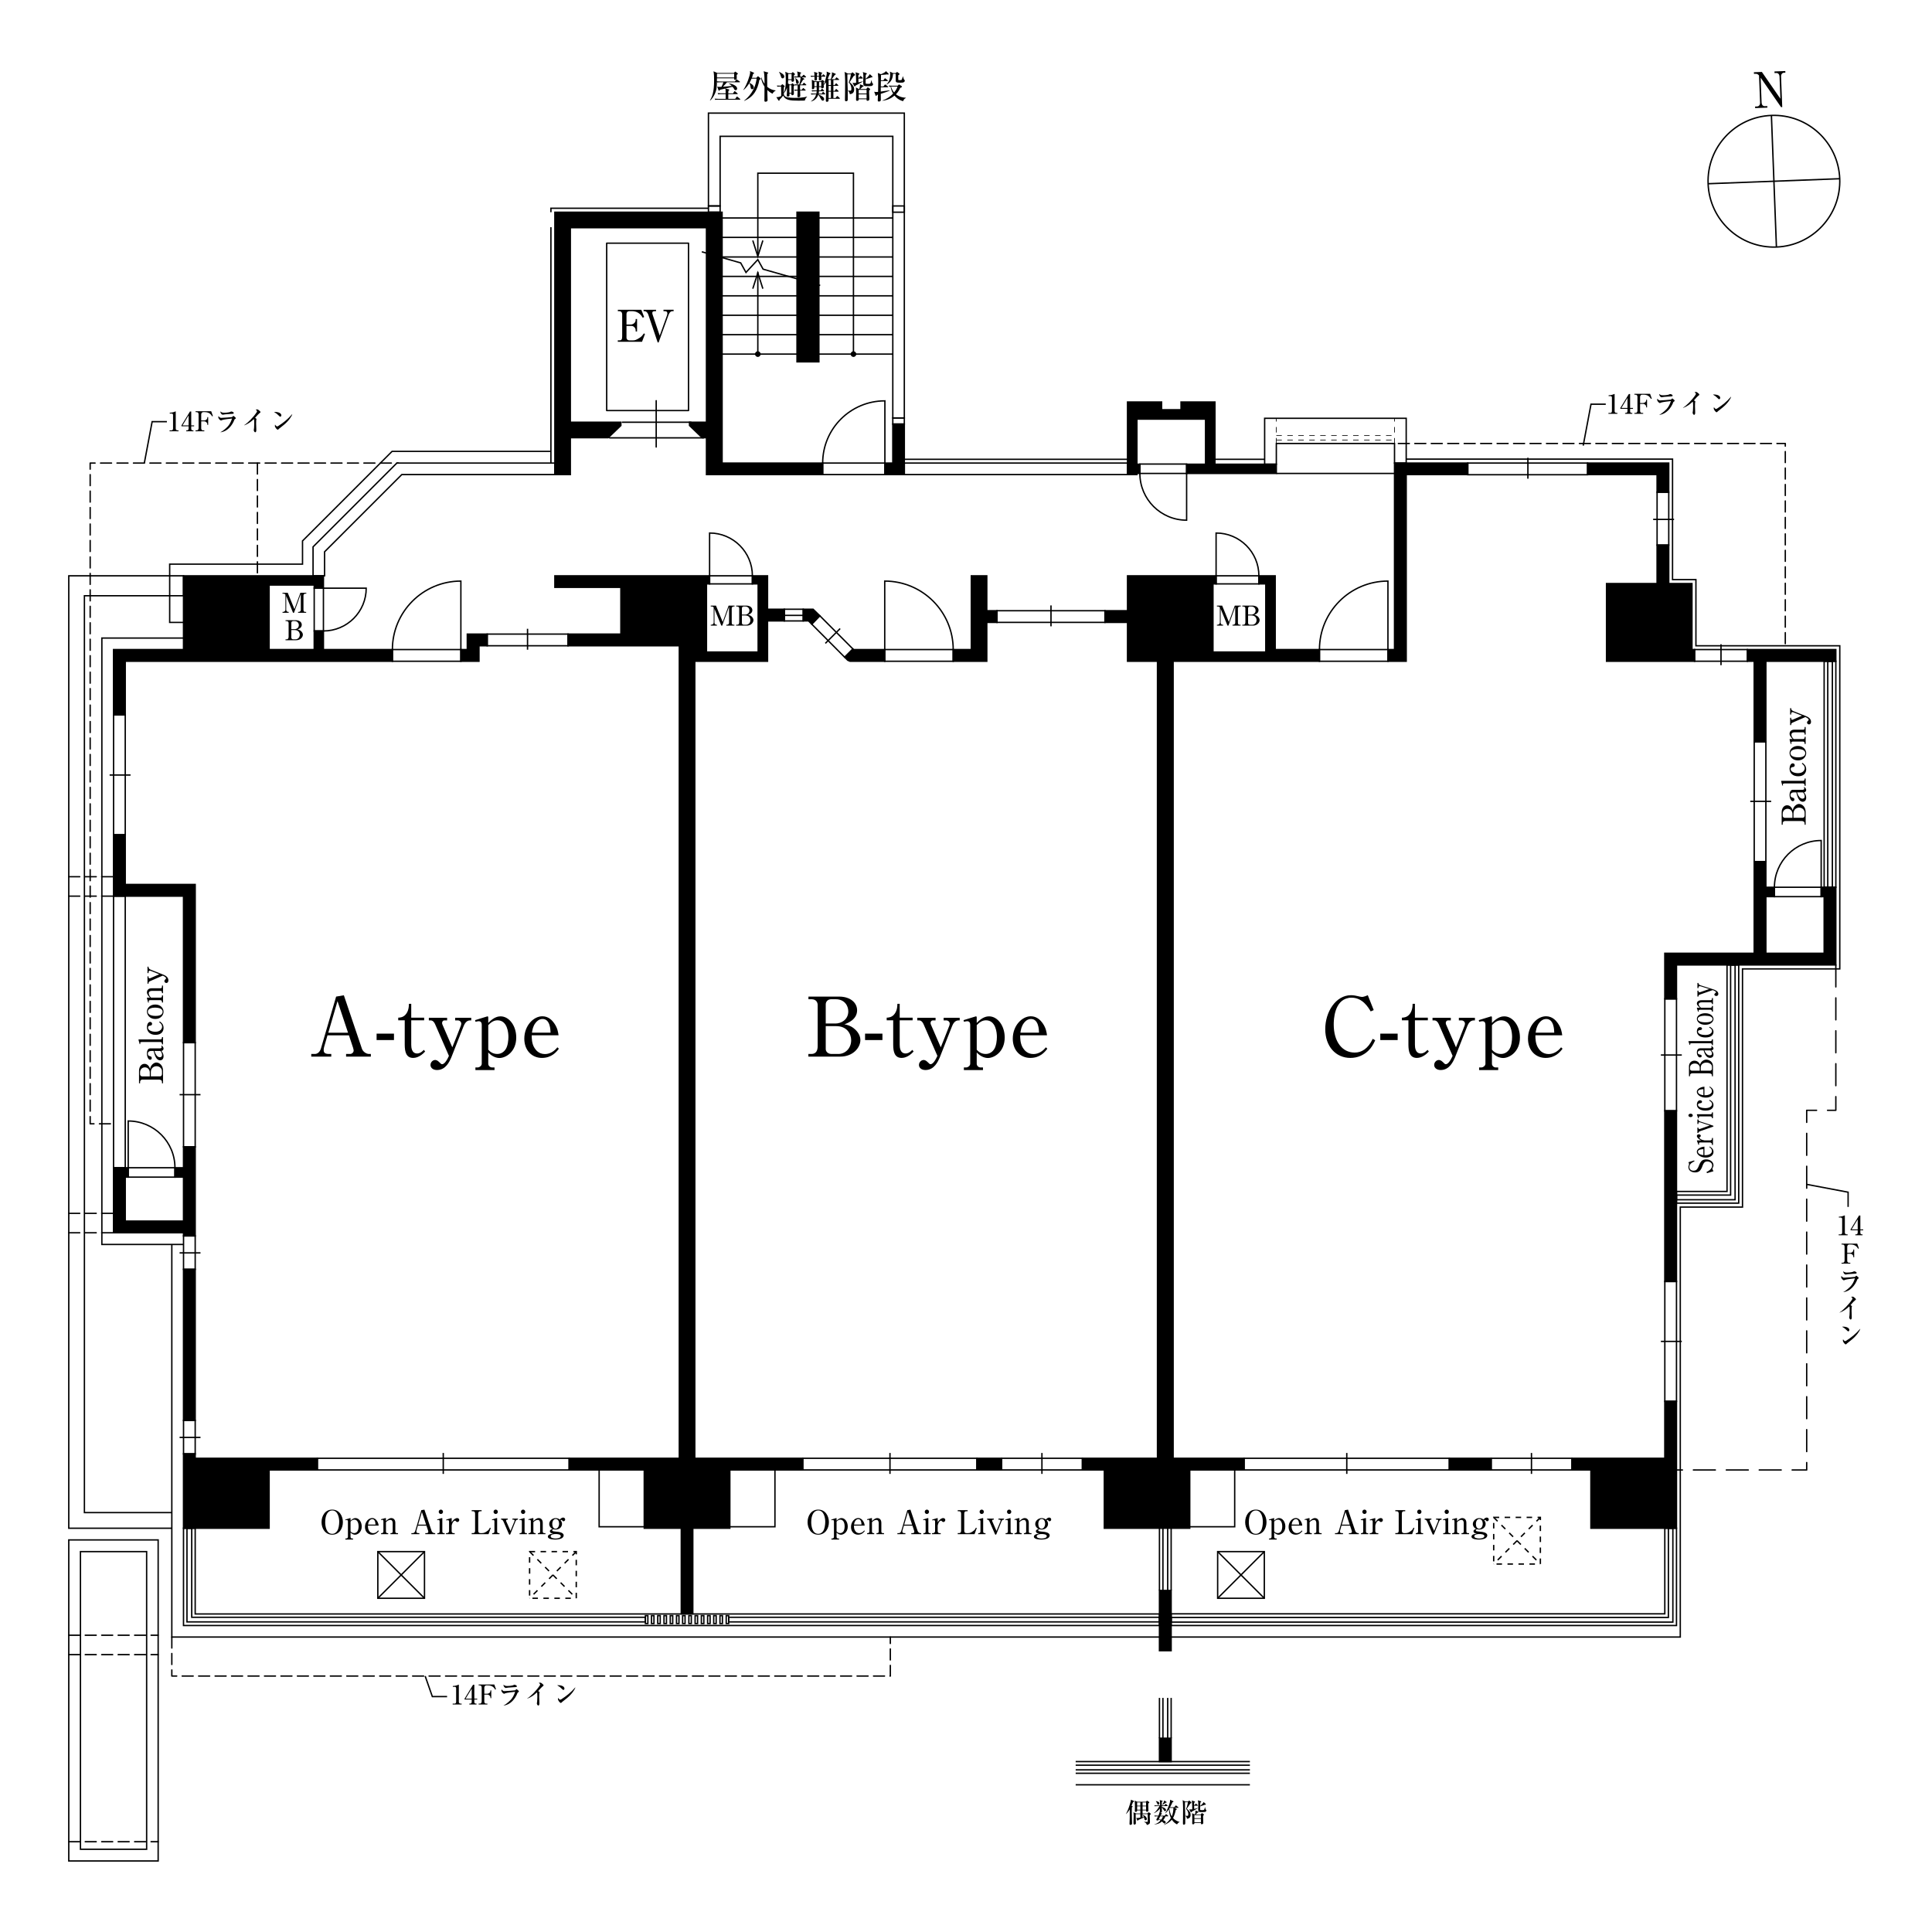 <?xml version="1.0" encoding="UTF-8"?>
<svg id="_レイヤー_2" data-name="レイヤー_2" xmlns="http://www.w3.org/2000/svg" width="194.028mm" height="194.028mm" xmlns:xlink="http://www.w3.org/1999/xlink" viewBox="0 0 550 550">
  <defs>
    <style>
      .cls-1, .cls-2, .cls-3, .cls-4, .cls-5, .cls-6, .cls-7, .cls-8 {
        fill: none;
      }

      .cls-2 {
        stroke-dasharray: 6.248 3.124;
      }

      .cls-2, .cls-3, .cls-4, .cls-5, .cls-6, .cls-7, .cls-9, .cls-8 {
        stroke: #000;
      }

      .cls-2, .cls-3, .cls-6, .cls-7, .cls-9, .cls-8 {
        stroke-width: .391px;
      }

      .cls-2, .cls-7, .cls-8 {
        stroke-linecap: round;
        stroke-linejoin: round;
      }

      .cls-3, .cls-5 {
        stroke-dasharray: 1.562;
      }

      .cls-4 {
        stroke-width: .4px;
      }

      .cls-5 {
        stroke-width: .187px;
      }

      .cls-10 {
        fill: #fff;
      }

      .cls-8 {
        stroke-dasharray: 3.124 1.562;
      }

      .cls-11 {
        clip-path: url(#clippath);
      }
    </style>
    <clipPath id="clippath">
      <rect class="cls-1" width="550" height="550"/>
    </clipPath>
  </defs>
  <g id="_レイヤー_1-2" data-name="レイヤー_1">
    <g class="cls-11">
      <rect class="cls-10" x="-137.5" y="-137.5" width="825" height="825"/>
      <g>
        <polygon class="cls-9" points="231.481 173.437 228.669 173.437 228.669 176.764 230.168 176.764 231.083 177.678 233.379 175.287 231.481 173.437"/>
        <polygon class="cls-9" points="451.957 131.825 451.957 135.105 471.733 135.105 471.733 140.119 475.059 140.119 475.059 131.825 451.957 131.825"/>
        <polygon class="cls-9" points="497.458 184.917 497.458 188.245 499.38 188.245 499.38 211.159 502.707 211.159 502.707 188.245 522.623 188.245 522.623 184.917 497.458 184.917"/>
        <rect class="cls-9" x="473.934" y="316.219" width="3.328" height="48.594"/>
        <polygon class="cls-9" points="280.918 173.859 280.918 163.924 276.514 163.924 276.514 184.917 271.359 184.917 271.359 188.245 280.918 188.245 280.918 177.186 283.823 177.186 283.823 173.859 280.918 173.859"/>
        <rect class="cls-9" x="412.595" y="415.141" width="11.902" height="3.327"/>
        <rect class="cls-9" x="52.241" y="361.345" width="3.327" height="43.018"/>
        <polygon class="cls-9" points="205.567 131.825 205.567 60.41 157.957 60.41 157.957 135.105 162.362 135.105 162.362 124.608 173.14 124.608 176.748 121.141 176.748 120.204 162.362 120.204 162.362 64.815 201.116 64.815 201.116 120.204 196.289 120.204 196.289 121.141 199.897 124.608 201.116 124.608 201.116 135.105 234.198 135.105 234.198 131.825 205.567 131.825"/>
        <rect class="cls-9" x="226.889" y="60.41" width="6.232" height="42.596"/>
        <polygon class="cls-9" points="473.934 398.927 473.934 415.141 447.506 415.141 447.506 418.468 452.895 418.468 452.895 435.056 477.262 435.056 477.262 398.927 473.934 398.927"/>
        <rect class="cls-9" x="330.074" y="452.769" width="3.328" height="17.151"/>
        <rect class="cls-9" x="330.074" y="494.83" width="3.328" height="6.655"/>
        <rect class="cls-9" x="278.106" y="415.141" width="7.029" height="3.327"/>
        <polygon class="cls-9" points="254.161 131.825 251.909 131.825 251.909 135.105 257.441 135.105 257.441 120.719 254.161 120.719 254.161 131.825"/>
        <polygon class="cls-9" points="35.653 251.786 35.653 237.635 32.326 237.635 32.326 249.585 32.33 249.585 32.33 255.114 52.241 255.114 52.241 296.819 55.568 296.819 55.568 251.786 35.653 251.786"/>
        <polygon class="cls-9" points="242.95 184.917 242.812 184.753 240.465 187.101 241.337 187.963 241.992 188.245 251.865 188.245 251.865 184.917 242.95 184.917"/>
        <polygon class="cls-9" points="375.622 188.244 375.622 184.917 363.017 184.917 363.017 163.924 358.378 163.924 358.378 166.22 360.346 166.22 360.346 185.62 345.304 185.62 345.304 166.22 346.194 166.22 346.194 163.924 320.983 163.924 320.983 173.859 314.564 173.859 314.564 177.186 320.983 177.186 320.983 188.244 329.512 188.244 329.512 415.141 308.144 415.141 308.144 418.468 314.376 418.468 314.376 435.056 338.696 435.056 338.696 418.468 354.161 418.468 354.161 415.141 333.964 415.141 333.964 188.244 375.622 188.244"/>
        <polygon class="cls-9" points="396.991 131.825 396.991 184.917 395.156 184.917 395.156 188.244 400.317 188.244 400.317 135.105 417.843 135.105 417.843 131.825 396.991 131.825"/>
        <polygon class="cls-9" points="481.667 184.917 481.667 166.127 475.059 166.127 475.059 155.161 471.733 155.161 471.733 166.127 457.347 166.127 457.347 188.245 482.416 188.245 482.416 184.917 481.667 184.917"/>
        <polygon class="cls-9" points="518.452 252.583 518.452 255.254 519.295 255.254 519.295 271.374 502.707 271.374 502.707 255.254 505.144 255.254 505.144 252.583 502.707 252.583 502.707 245.273 499.38 245.273 499.38 271.374 473.934 271.374 473.934 284.354 477.262 284.354 477.262 274.701 522.623 274.701 522.623 252.583 518.452 252.583"/>
        <polygon class="cls-9" points="55.568 415.141 55.568 413.876 52.241 413.876 52.241 429.527 52.241 429.527 52.241 435.056 76.608 435.056 76.608 418.468 90.338 418.468 90.338 415.141 55.568 415.141"/>
        <polygon class="cls-9" points="52.241 326.481 52.241 332.432 49.804 332.432 49.804 335.103 52.241 335.103 52.241 347.615 35.653 347.615 35.653 335.103 36.496 335.103 36.496 332.432 32.326 332.432 32.326 345.413 32.326 345.413 32.326 350.942 52.241 350.942 52.241 351.832 55.568 351.832 55.568 326.481 52.241 326.481"/>
        <polygon class="cls-9" points="92.072 184.917 92.072 179.622 89.448 179.622 89.448 184.917 76.608 184.917 76.608 166.548 89.448 166.548 89.448 167.438 92.072 167.438 92.072 163.924 52.241 163.924 52.241 169.595 52.241 169.595 52.241 184.917 32.326 184.917 32.326 203.521 35.653 203.521 35.653 188.245 111.706 188.245 111.706 184.917 92.072 184.917"/>
        <polygon class="cls-9" points="133.028 180.513 133.028 184.917 131.2 184.917 131.2 188.245 136.354 188.245 136.354 183.839 138.697 183.839 138.697 180.513 133.028 180.513"/>
        <polygon class="cls-9" points="345.866 132.153 345.866 114.44 336.213 114.44 336.213 116.642 330.683 116.642 330.683 114.44 320.983 114.44 320.983 135.105 323.654 135.105 323.654 134.778 324.497 134.778 324.497 132.153 323.654 132.153 323.654 119.313 343.195 119.313 343.195 132.153 337.806 132.153 337.806 134.778 363.345 134.778 363.345 132.153 345.866 132.153"/>
        <polygon class="cls-9" points="197.788 415.141 197.788 188.244 218.501 188.244 218.501 176.763 223.28 176.763 223.28 173.437 218.501 173.437 218.501 163.924 214.189 163.924 214.189 166.22 215.83 166.22 215.83 185.62 201.116 185.62 201.116 166.22 202.006 166.22 202.006 163.924 157.957 163.924 157.957 167.204 176.748 167.204 176.748 180.513 161.707 180.513 161.707 183.839 193.384 183.839 193.384 415.141 162.034 415.141 162.034 418.468 183.402 418.468 183.402 435.056 193.946 435.056 193.946 459.424 197.226 459.424 197.226 435.056 207.769 435.056 207.769 418.468 228.529 418.468 228.529 415.141 197.788 415.141"/>
        <rect class="cls-7" x="172.711" y="69.224" width="23.296" height="47.656"/>
        <polygon class="cls-6" points="92.4 157.083 92.4 163.924 89.12 163.924 89.12 155.677 112.972 131.825 157.957 131.825 157.957 135.105 114.377 135.105 92.4 157.083"/>
        <rect class="cls-6" x="201.678" y="58.63" width="3.327" height="1.78"/>
        <polygon class="cls-6" points="201.678 32.2 201.678 58.63 205.005 58.63 205.005 38.808 254.161 38.808 254.161 118.985 257.441 118.985 257.441 32.2 201.678 32.2"/>
        <rect class="cls-6" x="254.161" y="58.63" width="3.28" height="1.78"/>
        <rect class="cls-6" x="254.161" y="118.985" width="3.28" height="1.734"/>
        <polyline class="cls-6" points="199.792 71.68 210.862 74.843 212.362 77.561 215.736 73.906 217.235 76.624 233.496 81.263"/>
        <line class="cls-6" x1="205.567" y1="62.051" x2="226.889" y2="62.051"/>
        <line class="cls-6" x1="233.121" y1="62.051" x2="254.161" y2="62.051"/>
        <line class="cls-6" x1="205.567" y1="67.58" x2="226.889" y2="67.58"/>
        <line class="cls-6" x1="233.121" y1="67.58" x2="254.161" y2="67.58"/>
        <line class="cls-6" x1="205.567" y1="73.156" x2="226.889" y2="73.156"/>
        <line class="cls-6" x1="233.121" y1="73.156" x2="254.161" y2="73.156"/>
        <line class="cls-6" x1="205.567" y1="78.686" x2="226.889" y2="78.686"/>
        <line class="cls-6" x1="233.121" y1="78.686" x2="254.161" y2="78.686"/>
        <line class="cls-6" x1="205.567" y1="84.215" x2="226.889" y2="84.215"/>
        <line class="cls-6" x1="233.121" y1="84.215" x2="254.161" y2="84.215"/>
        <line class="cls-6" x1="205.567" y1="89.745" x2="226.889" y2="89.745"/>
        <line class="cls-6" x1="233.121" y1="89.745" x2="254.161" y2="89.745"/>
        <line class="cls-6" x1="205.567" y1="95.274" x2="226.889" y2="95.274"/>
        <line class="cls-6" x1="233.121" y1="95.274" x2="254.161" y2="95.274"/>
        <line class="cls-6" x1="205.567" y1="100.804" x2="226.889" y2="100.804"/>
        <line class="cls-6" x1="233.121" y1="100.804" x2="254.161" y2="100.804"/>
        <line class="cls-6" x1="215.736" y1="100.804" x2="215.736" y2="77.409"/>
        <polyline class="cls-6" points="242.961 100.804 242.961 49.304 215.736 49.304 215.736 72.463"/>
        <rect class="cls-6" x="257.441" y="131.825" width="63.543" height="3.28"/>
        <polygon class="cls-6" points="360.018 119.079 360.018 132.153 363.345 132.153 363.345 126.249 396.991 126.249 396.991 131.825 400.317 131.825 400.317 119.079 360.018 119.079"/>
        <rect class="cls-6" x="519.295" y="188.245" width="3.328" height="64.338"/>
        <rect class="cls-6" x="520.326" y="188.245" width="1.312" height="64.338"/>
        <polygon class="cls-6" points="491.648 274.701 491.648 339.181 477.262 339.181 477.262 342.508 494.974 342.508 494.974 274.701 491.648 274.701"/>
        <polygon class="cls-6" points="492.668 274.701 492.668 340.211 477.262 340.211 477.262 341.538 493.944 341.538 493.944 274.701 492.668 274.701"/>
        <line class="cls-6" x1="363.345" y1="134.778" x2="396.991" y2="134.778"/>
        <polygon class="cls-6" points="473.935 435.056 473.935 459.424 333.402 459.424 333.402 462.751 477.262 462.751 477.262 435.056 473.935 435.056"/>
        <polygon class="cls-6" points="474.955 435.056 474.955 460.454 333.402 460.454 333.402 461.78 476.231 461.78 476.231 435.056 474.955 435.056"/>
        <polygon class="cls-6" points="55.568 459.463 55.568 435.056 52.241 435.056 52.241 462.751 330.074 462.751 330.074 459.463 55.568 459.463"/>
        <polyline class="cls-6" points="48.914 354.269 48.914 466.031 330.074 466.031"/>
        <polyline class="cls-6" points="333.402 466.031 478.34 466.031 478.34 343.632 496.053 343.632 496.053 275.826 523.747 275.826 523.747 183.839 482.792 183.839 482.792 165.002 476.137 165.002 476.137 130.7 400.317 130.7"/>
        <line class="cls-6" x1="330.074" y1="435.056" x2="330.074" y2="452.769"/>
        <line class="cls-6" x1="331.059" y1="435.056" x2="331.059" y2="452.769"/>
        <line class="cls-6" x1="332.417" y1="435.056" x2="332.417" y2="452.769"/>
        <line class="cls-6" x1="333.402" y1="435.056" x2="333.402" y2="452.769"/>
        <polyline class="cls-6" points="351.49 418.468 351.49 434.635 338.696 434.635"/>
        <polyline class="cls-6" points="207.769 434.635 220.609 434.635 220.609 418.468"/>
        <polyline class="cls-6" points="170.563 418.468 170.563 434.635 183.402 434.635"/>
        <rect class="cls-6" x="32.326" y="255.114" width="3.327" height="77.318"/>
        <polyline class="cls-6" points="52.241 354.269 28.998 354.269 28.998 350.942 28.998 345.413 28.998 255.114 28.998 249.585 28.998 181.638 52.241 181.638"/>
        <line class="cls-6" x1="156.833" y1="64.674" x2="156.833" y2="131.825"/>
        <polyline class="cls-6" points="156.833 60.41 156.833 59.286 201.678 59.286"/>
        <rect class="cls-6" x="346.64" y="441.71" width="13.285" height="13.284"/>
        <line class="cls-6" x1="346.64" y1="441.71" x2="359.924" y2="454.994"/>
        <line class="cls-6" x1="359.924" y1="441.71" x2="346.64" y2="454.994"/>
        <rect class="cls-3" x="425.224" y="431.964" width="13.285" height="13.284"/>
        <line class="cls-3" x1="425.224" y1="431.964" x2="438.509" y2="445.247"/>
        <line class="cls-3" x1="438.509" y1="431.964" x2="425.224" y2="445.247"/>
        <rect class="cls-6" x="107.56" y="441.71" width="13.285" height="13.284"/>
        <line class="cls-6" x1="120.845" y1="441.71" x2="107.56" y2="454.994"/>
        <line class="cls-6" x1="107.56" y1="441.71" x2="120.845" y2="454.994"/>
        <rect class="cls-3" x="150.766" y="441.71" width="13.284" height="13.284"/>
        <line class="cls-3" x1="164.05" y1="441.71" x2="150.766" y2="454.994"/>
        <line class="cls-3" x1="150.766" y1="441.71" x2="164.05" y2="454.994"/>
        <line class="cls-6" x1="320.983" y1="130.755" x2="257.441" y2="130.755"/>
        <line class="cls-6" x1="360.018" y1="130.755" x2="345.866" y2="130.755"/>
        <g>
          <path d="M40.552,307.341c-.291,0-.647.14-.675.656v.393h-.3v-3.496c0-1.256.684-2.043,1.556-2.043,1.059,0,1.462,1.068,1.602,1.443.047-.253.103-.599.431-1.04.179-.234.666-.778,1.359-.778.825,0,1.884.797,1.884,2.296v3.627h-.3v-.347c0-.562-.441-.711-.891-.711h-4.667ZM42.642,306.422v-1.106c0-.647-.431-1.462-1.387-1.462-.647,0-1.378.441-1.378,1.425v.535c0,.328.235.609.581.609h2.184ZM45.566,306.422c.169,0,.515-.14.544-.619v-.824c0-.769-.628-1.453-1.565-1.453-.741,0-1.603.497-1.603,1.687v1.209h2.624Z"/>
          <path d="M42.98,299.188c-.478,0-.891.253-.891.787,0,.272.094.572.478.666.356.094.638.169.638.571,0,.384-.31.478-.478.478-.516,0-.9-.89-.9-1.771,0-.216.019-.721.253-1.078.206-.328.422-.366.703-.393h2.765c.272,0,.468-.113.468-.384,0-.094-.028-.179-.066-.253,0,0-.047-.113-.047-.122,0-.018.019-.037.056-.037.159,0,.6.413.6.863,0,.252-.15.59-.619.674.178.207.619.712.619,1.509,0,.731-.403,1.152-.975,1.152-1.162,0-1.575-1.612-1.837-2.662h-.768ZM43.973,299.188c.094.3.234.75.544,1.172.234.328.553.619.993.619.441,0,.629-.281.629-.665,0-.103,0-.572-.469-1.125h-1.696Z"/>
          <path d="M39.765,297.258l-.291-1.078c-.009-.019-.047-.178-.047-.197,0-.066.037-.085.103-.085h6.138c.207,0,.441-.169.441-.422v-.243h.3v2.081h-.3v-.235c0-.206-.197-.44-.441-.44h-5.295c-.188,0-.469.047-.469.309,0,.047.009.113.057.272l-.197.037Z"/>
          <path d="M45.501,290.784c.403.29,1.059.768,1.059,1.846,0,.881-.516,1.968-2.277,1.968-1.509,0-2.456-.853-2.456-2.165,0-.721.31-1.518.928-1.518.328,0,.543.272.543.543,0,.085-.018.45-.478.506-.253.028-.675.075-.675.59,0,.759,1.078,1.162,2.081,1.162,1.509,0,1.921-.919,1.921-1.444,0-.44-.253-.862-.843-1.284l.197-.206Z"/>
          <path d="M46.56,288.019c0,.937-.778,2.062-2.353,2.062-1.612,0-2.38-1.181-2.38-2.118,0-1.078,1.003-1.996,2.371-1.996,1.65,0,2.362,1.171,2.362,2.052ZM44.329,289.209c.647,0,1.959-.112,1.959-1.162,0-.187-.037-.571-.506-.871-.338-.216-1.106-.328-1.678-.328-.628,0-2.024.178-2.024,1.162,0,.76.825,1.2,2.249,1.2Z"/>
          <path d="M42.164,285.423l-.301-1.134c-.027-.131-.037-.15-.037-.188,0-.066.037-.094.113-.094h.759c-.328-.319-.872-.909-.872-1.528,0-.449.291-1.143,1.35-1.143h2.54c.197,0,.394-.149.394-.384v-.384h.3v2.155h-.3v-.225c0-.206-.15-.413-.394-.413h-2.465c-.544,0-.9.225-.9.666,0,.496.301.909.647,1.255h2.69c.215,0,.422-.14.422-.403v-.234h.3v2.024h-.3v-.244c0-.178-.188-.422-.431-.422h-2.896c-.188,0-.469.047-.469.31,0,.075.019.188.066.337l-.215.047Z"/>
          <path d="M42.286,275.329c0,.45.432.638.647.731.984.403,2.577,1.003,3.571,1.406.45.197,1.434.619,1.434,1.631,0,.506-.3.74-.572.74-.309,0-.571-.253-.571-.534,0-.075.028-.243.215-.431.235-.234.262-.262.262-.356,0-.197-.234-.459-.947-.778l-3.608,1.574c-.216.094-.432.253-.432.516v.197h-.3v-2.081h.3v.3c0,.198.169.272.3.272.093,0,.14-.019.281-.085l2.483-1.078c-.066-.028-2.239-.9-2.464-.975-.056-.018-.141-.047-.234-.047-.197,0-.366.178-.366.394v.3h-.3v-1.827h.3v.131Z"/>
        </g>
        <polyline class="cls-6" points="214.303 82.182 215.736 77.686 217.169 82.182"/>
        <polyline class="cls-6" points="214.303 68.463 215.736 72.959 217.169 68.463"/>
        <path d="M215.736,101.609c.445,0,.805-.36.805-.805,0-.445-.361-.805-.805-.805-.445,0-.806.361-.806.805,0,.445.361.805.806.805Z"/>
        <path d="M242.961,101.609c.445,0,.805-.36.805-.805,0-.445-.36-.805-.805-.805-.445,0-.805.361-.805.805,0,.445.36.805.805.805Z"/>
        <line class="cls-7" x1="196.711" y1="120.204" x2="177.182" y2="120.204"/>
        <line class="cls-7" x1="200.313" y1="124.644" x2="173.537" y2="124.644"/>
        <line class="cls-7" x1="186.804" y1="114.07" x2="186.804" y2="127.25"/>
        <line class="cls-5" x1="363.345" y1="123.996" x2="396.991" y2="123.996"/>
        <line class="cls-5" x1="363.345" y1="125.264" x2="396.991" y2="125.264"/>
        <line class="cls-5" x1="363.345" y1="126.249" x2="363.345" y2="119.079"/>
        <line class="cls-5" x1="396.991" y1="126.249" x2="396.991" y2="119.079"/>
        <polyline class="cls-6" points="48.914 435.056 19.579 435.056 19.579 253.505 19.579 249.585 19.579 163.924 19.579 163.924 52.241 163.924 52.241 169.595 24.031 169.595 24.031 169.595 24.031 430.604 48.914 430.604"/>
        <rect class="cls-6" x="19.579" y="438.383" width="25.445" height="91.393"/>
        <rect class="cls-6" x="22.906" y="441.71" width="18.838" height="84.739"/>
        <polygon class="cls-6" points="183.73 460.408 54.584 460.408 54.584 435.056 53.225 435.056 53.225 461.719 54.584 461.719 54.584 461.719 183.73 461.719 183.73 460.408"/>
        <rect class="cls-6" x="207.442" y="460.408" width="122.632" height="1.312"/>
        <line class="cls-6" x1="306.222" y1="504.811" x2="355.816" y2="504.811"/>
        <line class="cls-6" x1="355.816" y1="501.484" x2="306.222" y2="501.484"/>
        <line class="cls-6" x1="306.222" y1="503.841" x2="355.816" y2="503.841"/>
        <line class="cls-6" x1="355.816" y1="502.515" x2="306.222" y2="502.515"/>
        <line class="cls-6" x1="306.222" y1="508.091" x2="355.816" y2="508.091"/>
        <line class="cls-6" x1="330.074" y1="483.359" x2="330.074" y2="494.83"/>
        <line class="cls-6" x1="331.059" y1="483.359" x2="331.059" y2="494.83"/>
        <line class="cls-6" x1="332.417" y1="483.359" x2="332.417" y2="494.83"/>
        <line class="cls-6" x1="333.402" y1="483.359" x2="333.402" y2="494.83"/>
        <rect class="cls-6" x="183.73" y="459.939" width=".703" height="2.249"/>
        <rect class="cls-6" x="206.738" y="459.939" width=".703" height="2.249"/>
        <rect class="cls-6" x="204.958" y="459.939" width=".702" height="2.249"/>
        <rect class="cls-6" x="203.177" y="459.939" width=".703" height="2.249"/>
        <rect class="cls-6" x="201.444" y="459.939" width=".702" height="2.249"/>
        <rect class="cls-6" x="199.663" y="459.939" width=".703" height="2.249"/>
        <rect class="cls-6" x="197.882" y="459.939" width=".703" height="2.249"/>
        <rect class="cls-6" x="196.102" y="459.939" width=".702" height="2.249"/>
        <rect class="cls-6" x="194.321" y="459.939" width=".702" height="2.249"/>
        <rect class="cls-6" x="192.587" y="459.939" width=".702" height="2.249"/>
        <rect class="cls-6" x="190.806" y="459.939" width=".702" height="2.249"/>
        <rect class="cls-6" x="189.025" y="459.939" width=".703" height="2.249"/>
        <rect class="cls-6" x="187.245" y="459.939" width=".703" height="2.249"/>
        <rect class="cls-6" x="185.464" y="459.939" width=".702" height="2.249"/>
        <polyline class="cls-2" points="522.623 274.701 522.623 316.079 514.328 316.079 514.328 418.468 477.262 418.468"/>
        <line class="cls-8" x1="19.579" y1="465.515" x2="45.025" y2="465.515"/>
        <line class="cls-8" x1="19.579" y1="471.045" x2="45.025" y2="471.045"/>
        <line class="cls-8" x1="19.579" y1="524.294" x2="45.025" y2="524.294"/>
        <line class="cls-8" x1="19.579" y1="350.942" x2="32.326" y2="350.942"/>
        <line class="cls-8" x1="19.579" y1="345.413" x2="32.326" y2="345.413"/>
        <line class="cls-8" x1="19.579" y1="255.114" x2="32.326" y2="255.114"/>
        <line class="cls-8" x1="19.579" y1="249.585" x2="32.326" y2="249.585"/>
        <polyline class="cls-8" points="31.435 319.921 25.671 319.921 25.671 131.825 113.393 131.825"/>
        <line class="cls-8" x1="73.281" y1="131.825" x2="73.281" y2="163.362"/>
        <polyline class="cls-6" points="52.241 177.185 48.305 177.185 48.305 160.597 86.121 160.597 86.121 153.99 111.613 128.497 156.833 128.497"/>
        <polyline class="cls-8" points="508.236 183.23 508.236 126.249 396.381 126.249"/>
        <polyline class="cls-8" points="48.914 466.031 48.914 477.137 253.458 477.137 253.458 466.031"/>
        <rect class="cls-6" x="111.706" y="184.917" width="19.498" height="3.328"/>
        <path class="cls-6" d="M111.706,184.917c0-10.766,8.728-19.495,19.495-19.495v19.495"/>
        <rect class="cls-6" x="251.861" y="184.917" width="19.498" height="3.328"/>
        <path class="cls-6" d="M271.359,184.917c0-10.766-8.728-19.495-19.495-19.495v19.495"/>
        <rect class="cls-6" x="375.621" y="184.917" width="19.498" height="3.328"/>
        <path class="cls-6" d="M375.621,184.917c0-10.766,8.728-19.495,19.495-19.495v19.495"/>
        <rect class="cls-6" x="36.494" y="332.432" width="13.311" height="2.671"/>
        <path class="cls-6" d="M49.804,332.432c0-7.35-5.958-13.308-13.308-13.308v13.308"/>
        <rect class="cls-6" x="505.142" y="252.583" width="13.311" height="2.671"/>
        <path class="cls-6" d="M505.142,252.583c0-7.349,5.959-13.308,13.309-13.308v13.308"/>
        <rect class="cls-6" x="324.497" y="132.106" width="13.311" height="2.671"/>
        <path class="cls-6" d="M324.497,134.778c0,7.35,5.959,13.308,13.309,13.308v-13.308"/>
        <rect class="cls-6" x="346.192" y="163.924" width="12.185" height="2.296"/>
        <path class="cls-6" d="M358.378,163.924c0-6.728-5.455-12.184-12.183-12.184v12.184"/>
        <rect class="cls-6" x="202.004" y="163.924" width="12.186" height="2.296"/>
        <path class="cls-6" d="M214.189,163.924c0-6.728-5.455-12.184-12.183-12.184v12.184"/>
        <rect class="cls-6" x="89.448" y="167.436" width="2.624" height="12.185"/>
        <path class="cls-6" d="M92.072,179.622c6.728,0,12.183-5.455,12.183-12.184h-12.183"/>
        <rect class="cls-6" x="138.697" y="180.513" width="23.009" height="3.32"/>
        <line class="cls-6" x1="150.178" y1="179.002" x2="150.178" y2="184.957"/>
        <polygon class="cls-6" points="233.379 175.287 231.083 177.678 240.465 187.101 242.812 184.753 233.379 175.287"/>
        <line class="cls-6" x1="239.17" y1="178.942" x2="234.959" y2="183.153"/>
        <rect class="cls-6" x="223.28" y="173.437" width="5.388" height="3.327"/>
        <line class="cls-6" x1="223.28" y1="175.186" x2="228.669" y2="175.186"/>
        <rect class="cls-6" x="283.823" y="173.859" width="30.74" height="3.32"/>
        <line class="cls-6" x1="299.194" y1="172.348" x2="299.194" y2="178.303"/>
        <rect class="cls-6" x="417.843" y="131.825" width="34.114" height="3.32"/>
        <line class="cls-6" x1="434.96" y1="130.313" x2="434.96" y2="136.269"/>
        <rect class="cls-6" x="471.739" y="140.119" width="3.32" height="15.062"/>
        <line class="cls-6" x1="476.57" y1="147.863" x2="470.615" y2="147.863"/>
        <rect class="cls-6" x="482.416" y="184.917" width="15.042" height="3.32"/>
        <line class="cls-6" x1="489.933" y1="183.406" x2="489.933" y2="189.361"/>
        <rect class="cls-6" x="499.387" y="211.159" width="3.32" height="34.114"/>
        <line class="cls-6" x1="504.218" y1="228.126" x2="498.263" y2="228.126"/>
        <rect class="cls-6" x="473.942" y="284.354" width="3.32" height="31.865"/>
        <line class="cls-6" x1="478.773" y1="300.341" x2="472.818" y2="300.341"/>
        <rect class="cls-6" x="473.942" y="364.813" width="3.32" height="34.115"/>
        <line class="cls-6" x1="478.773" y1="381.87" x2="472.818" y2="381.87"/>
        <rect class="cls-6" x="424.496" y="415.141" width="23.009" height="3.32"/>
        <line class="cls-6" x1="435.977" y1="413.63" x2="435.977" y2="419.585"/>
        <rect class="cls-6" x="354.161" y="415.141" width="58.435" height="3.32"/>
        <line class="cls-6" x1="383.401" y1="413.63" x2="383.401" y2="419.585"/>
        <rect class="cls-6" x="285.135" y="415.141" width="23.009" height="3.32"/>
        <line class="cls-6" x1="296.616" y1="413.63" x2="296.616" y2="419.585"/>
        <rect class="cls-6" x="228.529" y="415.141" width="49.577" height="3.32"/>
        <line class="cls-6" x1="253.357" y1="413.63" x2="253.357" y2="419.585"/>
        <rect class="cls-6" x="90.338" y="415.141" width="71.697" height="3.32"/>
        <line class="cls-6" x1="126.186" y1="413.63" x2="126.186" y2="419.585"/>
        <rect class="cls-6" x="52.248" y="404.363" width="3.32" height="9.512"/>
        <line class="cls-6" x1="57.079" y1="409.202" x2="51.124" y2="409.202"/>
        <rect class="cls-6" x="52.248" y="351.832" width="3.32" height="9.512"/>
        <line class="cls-6" x1="57.079" y1="356.671" x2="51.124" y2="356.671"/>
        <rect class="cls-6" x="52.248" y="296.819" width="3.32" height="29.662"/>
        <line class="cls-6" x1="57.079" y1="311.627" x2="51.124" y2="311.627"/>
        <rect class="cls-6" x="32.333" y="203.521" width="3.32" height="34.114"/>
        <line class="cls-6" x1="37.164" y1="220.633" x2="31.208" y2="220.633"/>
        <rect class="cls-6" x="234.198" y="131.825" width="17.711" height="3.28"/>
        <path class="cls-6" d="M234.198,131.825c0-9.782,7.93-17.711,17.711-17.711v17.711"/>
        <g>
          <path d="M83.692,174.445h-.266l-1.945-4.772v3.952c0,.359.305.57.539.57h.164v.25h-1.757v-.25h.211c.243,0,.617-.273.617-.57v-4.366c-.07-.079-.242-.258-.538-.258h-.297v-.25h1.491l1.914,4.655,1.679-4.655h1.695v.25h-.297c-.289,0-.508.265-.508.507v4.116c0,.391.164.57.508.57h.258v.25h-2.304v-.25h.242c.172,0,.539-.164.539-.57v-4.553l-1.945,5.373Z"/>
          <path d="M82.165,177.374c0-.242-.117-.539-.546-.562h-.328v-.25h2.913c1.046,0,1.702.57,1.702,1.296,0,.883-.89,1.218-1.203,1.336.211.039.5.086.867.359.195.148.648.555.648,1.133,0,.687-.664,1.57-1.914,1.57h-3.022v-.25h.289c.469,0,.593-.367.593-.742v-3.889ZM82.931,179.115h.921c.539,0,1.219-.359,1.219-1.155,0-.539-.368-1.148-1.188-1.148h-.445c-.274,0-.508.195-.508.484v1.819ZM82.931,181.552c0,.141.117.43.515.453h.687c.641,0,1.21-.523,1.21-1.304,0-.617-.414-1.336-1.406-1.336h-1.007v2.187Z"/>
        </g>
        <g>
          <path d="M205.606,178.101h-.266l-1.945-4.772v3.952c0,.359.304.57.539.57h.164v.25h-1.757v-.25h.211c.243,0,.617-.273.617-.57v-4.366c-.07-.079-.242-.258-.539-.258h-.297v-.25h1.492l1.914,4.655,1.679-4.655h1.695v.25h-.297c-.289,0-.508.265-.508.507v4.116c0,.391.164.57.508.57h.257v.25h-2.303v-.25h.242c.172,0,.539-.164.539-.57v-4.553l-1.945,5.373Z"/>
          <path d="M210.439,173.22c0-.242-.117-.539-.547-.562h-.328v-.25h2.914c1.046,0,1.702.57,1.702,1.297,0,.882-.891,1.218-1.203,1.336.211.039.5.086.867.359.195.149.647.555.647,1.133,0,.687-.664,1.57-1.913,1.57h-3.022v-.25h.289c.468,0,.593-.367.593-.741v-3.89ZM211.204,174.962h.922c.538,0,1.218-.36,1.218-1.156,0-.539-.367-1.148-1.187-1.148h-.445c-.273,0-.508.195-.508.484v1.82ZM211.204,177.398c0,.141.117.43.516.453h.687c.641,0,1.211-.523,1.211-1.304,0-.617-.414-1.336-1.406-1.336h-1.008v2.187Z"/>
        </g>
        <g>
          <path d="M349.705,178.101h-.265l-1.945-4.772v3.952c0,.359.304.57.539.57h.164v.25h-1.757v-.25h.211c.243,0,.617-.273.617-.57v-4.366c-.07-.079-.242-.258-.539-.258h-.297v-.25h1.492l1.914,4.655,1.679-4.655h1.695v.25h-.297c-.289,0-.508.265-.508.507v4.116c0,.391.164.57.508.57h.257v.25h-2.303v-.25h.242c.172,0,.539-.164.539-.57v-4.553l-1.945,5.373Z"/>
          <path d="M354.538,173.22c0-.242-.117-.539-.547-.562h-.328v-.25h2.913c1.046,0,1.702.57,1.702,1.297,0,.882-.891,1.218-1.203,1.336.211.039.5.086.867.359.195.149.648.555.648,1.133,0,.687-.664,1.57-1.913,1.57h-3.022v-.25h.289c.468,0,.593-.367.593-.741v-3.89ZM355.303,174.962h.922c.538,0,1.218-.36,1.218-1.156,0-.539-.367-1.148-1.187-1.148h-.445c-.273,0-.508.195-.508.484v1.82ZM355.303,177.398c0,.141.117.43.516.453h.687c.641,0,1.211-.523,1.211-1.304,0-.617-.414-1.336-1.406-1.336h-1.007v2.187Z"/>
        </g>
        <g>
          <path d="M94.575,429.753c2.014,0,3.036,1.8,3.036,3.571,0,1.781-1.022,3.571-3.036,3.571-2.025,0-3.037-1.8-3.037-3.571,0-1.753.994-3.571,3.037-3.571ZM94.575,436.65c.149,0,.375-.018.599-.112.45-.188.731-.563.844-.75.365-.563.553-1.678.553-2.568,0-1.134-.375-3.224-1.996-3.224-1.181,0-1.997,1.19-1.997,3.327,0,1.218.347,3.327,1.997,3.327Z"/>
          <path d="M99.483,432.227c.028-.009.197-.066.216-.066.084,0,.093.075.093.113v.637c.666-.702,1.172-.75,1.406-.75.956,0,1.78,1.05,1.78,2.409,0,1.631-1.19,2.334-1.911,2.334-.291,0-.788-.113-1.275-.628v1.284c0,.234.207.422.441.422h.271v.3h-2.174v-.3h.252c.197,0,.469-.188.469-.422v-4.442c0-.225-.094-.403-.356-.403-.056,0-.253.037-.356.066l-.047-.188,1.191-.365ZM99.792,435.957c.122.14.441.487,1.022.487.468,0,.787-.262.975-.563.225-.346.3-.974.3-1.377,0-.468-.112-1.893-1.246-1.893-.469,0-.788.281-1.05.553v2.793Z"/>
          <path d="M104.741,434.317c0,.319,0,.956.319,1.444.131.197.45.693,1.191.693.562,0,1.068-.319,1.415-.769l.169.159c-.253.338-.806,1.05-1.93,1.05-1.115,0-2.006-.834-2.006-2.194,0-1.49,1.059-2.549,2.052-2.549.694,0,1.116.459,1.34.778.394.553.46,1.05.506,1.387h-3.055ZM106.887,434.017c-.009-.337-.047-1.556-.909-1.556-.403,0-.665.263-.806.45-.291.384-.356.787-.403,1.106h2.118Z"/>
          <path d="M108.452,432.499l1.134-.301c.131-.027.15-.037.188-.037.066,0,.094.037.094.113v.759c.319-.328.909-.872,1.528-.872.449,0,1.143.291,1.143,1.35v2.54c0,.197.149.394.384.394h.384v.3h-2.155v-.3h.225c.206,0,.413-.15.413-.394v-2.465c0-.544-.225-.9-.666-.9-.497,0-.909.301-1.255.647v2.69c0,.215.14.422.403.422h.234v.3h-2.024v-.3h.244c.178,0,.422-.188.422-.431v-2.896c0-.188-.047-.469-.31-.469-.075,0-.188.019-.337.066l-.047-.215Z"/>
          <path d="M118.956,434.326l-.384,1.331c-.037.121-.047.262-.047.337,0,.253.084.45.599.45h.262v.3h-2.277v-.3h.413c.3,0,.571-.225.693-.638l1.724-5.895.881-.149,2.052,6.073c.103.328.478.609.815.609h.207v.3h-2.821v-.3h.459c.197,0,.403-.179.403-.384,0-.028-.009-.14-.065-.319l-.468-1.415h-2.446ZM119.05,434.027h2.249l-1.2-3.599-1.05,3.599Z"/>
          <path d="M124.438,432.555l1.181-.346c.122-.028.169-.047.206-.047.066,0,.094.037.094.103v3.73c0,.243.122.45.394.45h.272v.3h-2.081v-.3h.252c.31,0,.394-.272.394-.497v-2.84c0-.243-.085-.403-.329-.403-.103,0-.224.028-.328.056l-.056-.207ZM124.897,430.381c0-.356.281-.629.609-.629.329,0,.609.281.609.629,0,.328-.262.619-.609.619-.346,0-.609-.291-.609-.619Z"/>
          <path d="M128.578,433.361c.721-1.115,1.359-1.2,1.575-1.2.252,0,.59.188.59.544,0,.319-.244.581-.544.581-.197,0-.3-.103-.422-.234-.112-.122-.178-.15-.243-.15-.301,0-.778.459-.956,1.406v1.631c0,.207.178.506.441.506h.422v.3h-2.474v-.3h.365c.169,0,.507-.244.507-.544v-2.756c0-.243-.131-.394-.356-.394-.131,0-.301.047-.413.085l-.057-.234,1.313-.393c.037-.01.149-.047.187-.047.047,0,.066.028.066.085v1.115Z"/>
          <path d="M134.601,436.444c.609,0,.637-.413.647-.684v-4.865c0-.477-.216-.684-.647-.684h-.319v-.3h2.821v.3h-.319c-.441,0-.647.216-.647.684v4.865c0,.487.225.684.647.684h.412c.553,0,.956-.131,1.734-.769.243-.206.394-.487.543-.787l.235.112-.638,1.744h-4.789v-.3h.319Z"/>
          <path d="M140.045,432.555l1.181-.346c.122-.028.169-.047.206-.047.066,0,.094.037.094.103v3.73c0,.243.122.45.394.45h.272v.3h-2.081v-.3h.252c.31,0,.394-.272.394-.497v-2.84c0-.243-.085-.403-.329-.403-.103,0-.224.028-.328.056l-.056-.207ZM140.504,430.381c0-.356.281-.629.609-.629.329,0,.609.281.609.629,0,.328-.262.619-.609.619-.346,0-.609-.291-.609-.619Z"/>
          <path d="M145.328,436.632c-.075.197-.121.262-.234.262-.131,0-.187-.113-.262-.272l-1.48-3.421c-.141-.328-.356-.59-.553-.59h-.159v-.3h1.912v.3h-.179c-.178,0-.3.085-.3.291,0,.094.018.131.066.243l1.181,2.681,1.097-2.671c.056-.141.075-.207.075-.281,0-.188-.131-.262-.291-.262h-.328v-.3h1.584v.3h-.178c-.206,0-.412.197-.534.497l-1.416,3.524Z"/>
          <path d="M147.905,432.761c.104-.028.225-.056.328-.056.244,0,.329.159.329.403v2.84c0,.224-.085.497-.394.497h-.252v.3h2.081v-.3h-.272c-.271,0-.394-.207-.394-.45v-3.73c0-.066-.028-.103-.094-.103-.037,0-.084.019-.206.047l-1.181.346.056.207ZM148.918,431c.347,0,.609-.291.609-.619,0-.347-.281-.629-.609-.629-.328,0-.609.272-.609.629,0,.328.262.619.609.619Z"/>
          <path d="M150.472,432.714c.149-.047.262-.066.337-.066.262,0,.31.281.31.469v2.896c0,.243-.244.431-.422.431h-.244v.3h2.024v-.3h-.234c-.262,0-.403-.207-.403-.422v-2.69c.346-.346.759-.647,1.255-.647.441,0,.666.356.666.9v2.465c0,.243-.207.394-.413.394h-.225v.3h2.155v-.3h-.384c-.235,0-.384-.197-.384-.394v-2.54c0-1.06-.694-1.35-1.143-1.35-.619,0-1.209.544-1.528.872v-.759c0-.076-.028-.113-.094-.113-.037,0-.056.01-.188.037l-1.134.301.047.215Z"/>
          <path d="M156.929,436.444c-.141-.037-.394-.262-.394-.525,0-.45.562-.609.768-.666-.215-.112-.356-.197-.534-.384-.281-.309-.422-.665-.422-1.012,0-.871.834-1.686,1.846-1.686.628,0,1.002.29,1.181.421.159-.187.468-.571.966-.571.318,0,.553.253.553.544,0,.318-.253.506-.478.506-.188,0-.281-.131-.338-.215-.056-.075-.131-.178-.243-.178-.028,0-.131,0-.253.122.141.159.413.487.413,1.012,0,.872-.721,1.621-1.818,1.621-.3,0-.516-.056-.609-.085-.281.028-.365.234-.365.328,0,.103.047.15.131.188.188.094,1.05.169,1.312.197.403.028,1.818.188,1.818,1.031,0,.422-.318.665-.487.778-.609.384-1.49.403-1.93.421-.515-.018-2.081-.075-2.081-.843,0-.301.225-.469.431-.591.178-.103.262-.121,1.059-.272l-.525-.14ZM158.222,436.707c-1.097,0-1.462.346-1.462.656,0,.441.721.619,1.396.619.712,0,1.48-.197,1.48-.693,0-.553-1.125-.581-1.415-.581ZM157.219,433.857c0,.712.318,1.331.947,1.331.637,0,1.003-.759,1.003-1.443,0-.656-.338-1.322-.975-1.322-.6,0-.975.638-.975,1.434Z"/>
        </g>
        <g>
          <path d="M232.936,429.753c2.014,0,3.036,1.8,3.036,3.571,0,1.781-1.022,3.571-3.036,3.571-2.025,0-3.037-1.8-3.037-3.571,0-1.753.994-3.571,3.037-3.571ZM232.936,436.65c.149,0,.375-.018.599-.112.45-.188.731-.563.844-.75.365-.563.553-1.678.553-2.568,0-1.134-.375-3.224-1.996-3.224-1.181,0-1.997,1.19-1.997,3.327,0,1.218.347,3.327,1.997,3.327Z"/>
          <path d="M237.845,432.227c.028-.009.197-.066.216-.066.084,0,.093.075.093.113v.637c.666-.702,1.172-.75,1.406-.75.956,0,1.78,1.05,1.78,2.409,0,1.631-1.19,2.334-1.911,2.334-.291,0-.788-.113-1.275-.628v1.284c0,.234.207.422.441.422h.271v.3h-2.174v-.3h.252c.197,0,.469-.188.469-.422v-4.442c0-.225-.094-.403-.356-.403-.056,0-.253.037-.356.066l-.047-.188,1.191-.365ZM238.154,435.957c.122.14.441.487,1.022.487.468,0,.787-.262.975-.563.225-.346.3-.974.3-1.377,0-.468-.113-1.893-1.246-1.893-.469,0-.787.281-1.05.553v2.793Z"/>
          <path d="M243.102,434.317c0,.319,0,.956.319,1.444.131.197.45.693,1.191.693.562,0,1.068-.319,1.415-.769l.169.159c-.253.338-.806,1.05-1.93,1.05-1.115,0-2.006-.834-2.006-2.194,0-1.49,1.059-2.549,2.052-2.549.694,0,1.116.459,1.341.778.393.553.459,1.05.506,1.387h-3.055ZM245.248,434.017c-.009-.337-.047-1.556-.909-1.556-.403,0-.665.263-.806.45-.29.384-.355.787-.403,1.106h2.118Z"/>
          <path d="M246.813,432.499l1.134-.301c.131-.027.15-.037.188-.037.066,0,.094.037.094.113v.759c.318-.328.909-.872,1.528-.872.449,0,1.143.291,1.143,1.35v2.54c0,.197.149.394.384.394h.384v.3h-2.155v-.3h.225c.206,0,.413-.15.413-.394v-2.465c0-.544-.225-.9-.666-.9-.497,0-.909.301-1.255.647v2.69c0,.215.14.422.403.422h.234v.3h-2.024v-.3h.244c.178,0,.422-.188.422-.431v-2.896c0-.188-.047-.469-.31-.469-.075,0-.188.019-.337.066l-.047-.215Z"/>
          <path d="M257.317,434.326l-.384,1.331c-.037.121-.047.262-.047.337,0,.253.084.45.599.45h.262v.3h-2.277v-.3h.413c.3,0,.571-.225.693-.638l1.724-5.895.881-.149,2.052,6.073c.103.328.478.609.815.609h.207v.3h-2.821v-.3h.459c.197,0,.403-.179.403-.384,0-.028-.009-.14-.066-.319l-.468-1.415h-2.446ZM257.411,434.027h2.249l-1.2-3.599-1.049,3.599Z"/>
          <path d="M262.8,432.555l1.181-.346c.122-.028.169-.047.206-.047.066,0,.094.037.094.103v3.73c0,.243.122.45.394.45h.272v.3h-2.081v-.3h.252c.31,0,.394-.272.394-.497v-2.84c0-.243-.085-.403-.329-.403-.103,0-.224.028-.328.056l-.056-.207ZM263.259,430.381c0-.356.281-.629.609-.629.329,0,.609.281.609.629,0,.328-.262.619-.609.619-.346,0-.609-.291-.609-.619Z"/>
          <path d="M266.94,433.361c.722-1.115,1.359-1.2,1.575-1.2.252,0,.59.188.59.544,0,.319-.244.581-.544.581-.197,0-.3-.103-.422-.234-.112-.122-.178-.15-.243-.15-.301,0-.778.459-.956,1.406v1.631c0,.207.178.506.441.506h.422v.3h-2.474v-.3h.365c.169,0,.506-.244.506-.544v-2.756c0-.243-.131-.394-.356-.394-.131,0-.301.047-.413.085l-.057-.234,1.313-.393c.037-.01.149-.047.187-.047.047,0,.066.028.066.085v1.115Z"/>
          <path d="M272.962,436.444c.609,0,.637-.413.647-.684v-4.865c0-.477-.216-.684-.647-.684h-.319v-.3h2.821v.3h-.319c-.441,0-.647.216-.647.684v4.865c0,.487.225.684.647.684h.413c.552,0,.956-.131,1.734-.769.243-.206.394-.487.543-.787l.235.112-.638,1.744h-4.789v-.3h.319Z"/>
          <path d="M278.407,432.555l1.181-.346c.122-.028.169-.047.206-.047.066,0,.094.037.094.103v3.73c0,.243.122.45.394.45h.272v.3h-2.081v-.3h.252c.31,0,.394-.272.394-.497v-2.84c0-.243-.085-.403-.329-.403-.103,0-.224.028-.328.056l-.056-.207ZM278.866,430.381c0-.356.281-.629.609-.629.329,0,.609.281.609.629,0,.328-.262.619-.609.619-.346,0-.609-.291-.609-.619Z"/>
          <path d="M283.69,436.632c-.075.197-.121.262-.234.262-.131,0-.188-.113-.262-.272l-1.48-3.421c-.141-.328-.356-.59-.553-.59h-.159v-.3h1.912v.3h-.178c-.178,0-.3.085-.3.291,0,.094.018.131.066.243l1.181,2.681,1.097-2.671c.056-.141.075-.207.075-.281,0-.188-.131-.262-.291-.262h-.328v-.3h1.584v.3h-.178c-.206,0-.412.197-.534.497l-1.416,3.524Z"/>
          <path d="M286.211,432.555l1.181-.346c.122-.028.169-.047.206-.047.066,0,.094.037.094.103v3.73c0,.243.122.45.394.45h.272v.3h-2.081v-.3h.252c.31,0,.394-.272.394-.497v-2.84c0-.243-.085-.403-.329-.403-.103,0-.224.028-.328.056l-.056-.207ZM286.67,430.381c0-.356.281-.629.609-.629.329,0,.609.281.609.629,0,.328-.262.619-.609.619-.346,0-.609-.291-.609-.619Z"/>
          <path d="M288.786,432.499l1.134-.301c.131-.027.15-.037.188-.037.066,0,.094.037.094.113v.759c.318-.328.909-.872,1.528-.872.449,0,1.143.291,1.143,1.35v2.54c0,.197.149.394.384.394h.384v.3h-2.155v-.3h.225c.206,0,.413-.15.413-.394v-2.465c0-.544-.225-.9-.666-.9-.497,0-.909.301-1.255.647v2.69c0,.215.14.422.403.422h.234v.3h-2.024v-.3h.244c.178,0,.422-.188.422-.431v-2.896c0-.188-.047-.469-.31-.469-.075,0-.188.019-.337.066l-.047-.215Z"/>
          <path d="M295.29,436.444c-.141-.037-.394-.262-.394-.525,0-.45.562-.609.768-.666-.215-.112-.356-.197-.534-.384-.281-.309-.422-.665-.422-1.012,0-.871.834-1.686,1.846-1.686.628,0,1.002.29,1.181.421.159-.187.468-.571.965-.571.318,0,.553.253.553.544,0,.318-.253.506-.478.506-.188,0-.281-.131-.337-.215-.057-.075-.132-.178-.244-.178-.028,0-.131,0-.253.122.141.159.413.487.413,1.012,0,.872-.721,1.621-1.818,1.621-.3,0-.516-.056-.609-.085-.281.028-.365.234-.365.328,0,.103.047.15.131.188.188.094,1.05.169,1.312.197.403.028,1.818.188,1.818,1.031,0,.422-.318.665-.487.778-.609.384-1.49.403-1.93.421-.515-.018-2.081-.075-2.081-.843,0-.301.225-.469.431-.591.178-.103.262-.121,1.059-.272l-.525-.14ZM296.584,436.707c-1.097,0-1.462.346-1.462.656,0,.441.721.619,1.396.619.712,0,1.481-.197,1.481-.693,0-.553-1.125-.581-1.415-.581ZM295.581,433.857c0,.712.319,1.331.947,1.331.637,0,1.003-.759,1.003-1.443,0-.656-.338-1.322-.975-1.322-.6,0-.975.638-.975,1.434Z"/>
        </g>
        <g>
          <path d="M357.511,429.753c2.014,0,3.036,1.8,3.036,3.571,0,1.781-1.022,3.571-3.036,3.571-2.025,0-3.037-1.8-3.037-3.571,0-1.753.994-3.571,3.037-3.571ZM357.511,436.65c.15,0,.375-.018.599-.112.45-.188.731-.563.844-.75.365-.563.553-1.678.553-2.568,0-1.134-.375-3.224-1.996-3.224-1.181,0-1.997,1.19-1.997,3.327,0,1.218.347,3.327,1.997,3.327Z"/>
          <path d="M362.42,432.227c.028-.009.197-.066.216-.066.084,0,.093.075.093.113v.637c.666-.702,1.172-.75,1.406-.75.956,0,1.78,1.05,1.78,2.409,0,1.631-1.19,2.334-1.911,2.334-.291,0-.788-.113-1.275-.628v1.284c0,.234.207.422.441.422h.271v.3h-2.174v-.3h.253c.197,0,.469-.188.469-.422v-4.442c0-.225-.094-.403-.356-.403-.056,0-.253.037-.356.066l-.047-.188,1.191-.365ZM362.729,435.957c.122.14.441.487,1.022.487.468,0,.787-.262.975-.563.225-.346.3-.974.3-1.377,0-.468-.112-1.893-1.246-1.893-.469,0-.788.281-1.05.553v2.793Z"/>
          <path d="M367.677,434.317c0,.319,0,.956.319,1.444.131.197.45.693,1.191.693.562,0,1.068-.319,1.415-.769l.169.159c-.253.338-.806,1.05-1.93,1.05-1.115,0-2.006-.834-2.006-2.194,0-1.49,1.059-2.549,2.052-2.549.694,0,1.116.459,1.34.778.394.553.46,1.05.506,1.387h-3.055ZM369.823,434.017c-.009-.337-.047-1.556-.909-1.556-.403,0-.665.263-.806.45-.291.384-.356.787-.403,1.106h2.118Z"/>
          <path d="M371.388,432.499l1.134-.301c.131-.027.15-.037.188-.037.066,0,.094.037.094.113v.759c.319-.328.909-.872,1.528-.872.449,0,1.143.291,1.143,1.35v2.54c0,.197.149.394.384.394h.384v.3h-2.155v-.3h.225c.206,0,.413-.15.413-.394v-2.465c0-.544-.225-.9-.666-.9-.497,0-.909.301-1.255.647v2.69c0,.215.14.422.403.422h.234v.3h-2.024v-.3h.244c.178,0,.422-.188.422-.431v-2.896c0-.188-.047-.469-.31-.469-.075,0-.188.019-.337.066l-.047-.215Z"/>
          <path d="M381.892,434.326l-.384,1.331c-.037.121-.046.262-.046.337,0,.253.084.45.599.45h.262v.3h-2.277v-.3h.413c.3,0,.571-.225.693-.638l1.724-5.895.881-.149,2.052,6.073c.103.328.478.609.815.609h.207v.3h-2.821v-.3h.459c.197,0,.403-.179.403-.384,0-.028-.009-.14-.066-.319l-.468-1.415h-2.446ZM381.986,434.027h2.249l-1.2-3.599-1.05,3.599Z"/>
          <path d="M387.375,432.555l1.181-.346c.122-.028.169-.047.206-.047.066,0,.094.037.094.103v3.73c0,.243.122.45.393.45h.272v.3h-2.081v-.3h.252c.31,0,.394-.272.394-.497v-2.84c0-.243-.085-.403-.329-.403-.103,0-.224.028-.328.056l-.056-.207ZM387.834,430.381c0-.356.281-.629.609-.629.329,0,.609.281.609.629,0,.328-.262.619-.609.619-.346,0-.609-.291-.609-.619Z"/>
          <path d="M391.514,433.361c.721-1.115,1.359-1.2,1.575-1.2.252,0,.59.188.59.544,0,.319-.244.581-.544.581-.197,0-.3-.103-.422-.234-.112-.122-.178-.15-.243-.15-.301,0-.778.459-.956,1.406v1.631c0,.207.179.506.441.506h.422v.3h-2.474v-.3h.365c.169,0,.507-.244.507-.544v-2.756c0-.243-.131-.394-.356-.394-.131,0-.301.047-.413.085l-.057-.234,1.313-.393c.037-.01.149-.047.187-.047.047,0,.066.028.066.085v1.115Z"/>
          <path d="M397.537,436.444c.609,0,.637-.413.647-.684v-4.865c0-.477-.216-.684-.647-.684h-.319v-.3h2.821v.3h-.319c-.441,0-.647.216-.647.684v4.865c0,.487.225.684.647.684h.412c.553,0,.956-.131,1.734-.769.243-.206.394-.487.543-.787l.235.112-.638,1.744h-4.789v-.3h.319Z"/>
          <path d="M402.982,432.555l1.181-.346c.122-.028.169-.047.206-.047.066,0,.094.037.094.103v3.73c0,.243.122.45.393.45h.272v.3h-2.081v-.3h.252c.31,0,.394-.272.394-.497v-2.84c0-.243-.085-.403-.329-.403-.103,0-.224.028-.328.056l-.056-.207ZM403.441,430.381c0-.356.281-.629.609-.629.329,0,.609.281.609.629,0,.328-.262.619-.609.619-.346,0-.609-.291-.609-.619Z"/>
          <path d="M408.265,436.632c-.075.197-.121.262-.234.262-.131,0-.187-.113-.262-.272l-1.48-3.421c-.141-.328-.356-.59-.553-.59h-.159v-.3h1.912v.3h-.179c-.178,0-.3.085-.3.291,0,.094.018.131.066.243l1.181,2.681,1.097-2.671c.056-.141.075-.207.075-.281,0-.188-.131-.262-.291-.262h-.328v-.3h1.584v.3h-.178c-.206,0-.412.197-.534.497l-1.416,3.524Z"/>
          <path d="M410.786,432.555l1.181-.346c.122-.028.169-.047.206-.047.066,0,.094.037.094.103v3.73c0,.243.122.45.394.45h.272v.3h-2.081v-.3h.252c.31,0,.394-.272.394-.497v-2.84c0-.243-.085-.403-.329-.403-.103,0-.224.028-.328.056l-.056-.207ZM411.245,430.381c0-.356.281-.629.609-.629.329,0,.609.281.609.629,0,.328-.262.619-.609.619-.346,0-.609-.291-.609-.619Z"/>
          <path d="M413.361,432.499l1.134-.301c.131-.027.15-.037.188-.037.066,0,.094.037.094.113v.759c.319-.328.909-.872,1.528-.872.449,0,1.143.291,1.143,1.35v2.54c0,.197.149.394.384.394h.384v.3h-2.155v-.3h.225c.206,0,.413-.15.413-.394v-2.465c0-.544-.225-.9-.666-.9-.497,0-.909.301-1.255.647v2.69c0,.215.14.422.403.422h.234v.3h-2.024v-.3h.244c.178,0,.422-.188.422-.431v-2.896c0-.188-.047-.469-.31-.469-.075,0-.188.019-.337.066l-.047-.215Z"/>
          <path d="M419.865,436.444c-.141-.037-.394-.262-.394-.525,0-.45.562-.609.768-.666-.215-.112-.356-.197-.534-.384-.281-.309-.422-.665-.422-1.012,0-.871.834-1.686,1.846-1.686.628,0,1.002.29,1.181.421.159-.187.468-.571.966-.571.318,0,.553.253.553.544,0,.318-.253.506-.478.506-.188,0-.281-.131-.338-.215-.056-.075-.131-.178-.243-.178-.028,0-.131,0-.253.122.141.159.413.487.413,1.012,0,.872-.721,1.621-1.818,1.621-.3,0-.515-.056-.609-.085-.281.028-.365.234-.365.328,0,.103.047.15.131.188.188.094,1.05.169,1.312.197.403.028,1.818.188,1.818,1.031,0,.422-.318.665-.487.778-.609.384-1.49.403-1.93.421-.516-.018-2.081-.075-2.081-.843,0-.301.225-.469.431-.591.179-.103.262-.121,1.059-.272l-.525-.14ZM421.159,436.707c-1.097,0-1.462.346-1.462.656,0,.441.721.619,1.396.619.712,0,1.48-.197,1.48-.693,0-.553-1.125-.581-1.415-.581ZM420.156,433.857c0,.712.318,1.331.947,1.331.637,0,1.003-.759,1.003-1.443,0-.656-.338-1.322-.975-1.322-.6,0-.975.638-.975,1.434Z"/>
        </g>
        <g>
          <path d="M482.275,330.354l.131.24c-.544.247-1.48.697-1.48,1.612,0,.652.478,1.064,1.19,1.064.225,0,.487-.045.731-.187.337-.21.646-.847.805-1.268.094-.277.225-.547.375-.809.272-.473.702-.953,1.696-.953,1.106,0,2.071.69,2.071,1.679,0,.203-.028.345-.188.638-.113.225-.113.284-.113.337,0,.127.104.442.3.72l-1.846.54-.15-.315c.422-.21,1.622-.787,1.622-1.875,0-.719-.703-1.139-1.396-1.139-.178,0-.431.03-.665.172-.319.188-.6.802-.731,1.192-.094.278-.206.54-.356.795-.262.472-.684.967-1.743.967-.853,0-1.875-.442-1.875-1.499,0-.217.037-.36.103-.547.066-.166.075-.217.075-.315,0-.15-.047-.33-.178-.54l1.622-.51Z"/>
          <path d="M485.218,328.862c.319,0,.956,0,1.444-.255.197-.104.693-.36.693-.952,0-.45-.319-.855-.769-1.133l.159-.135c.338.203,1.05.645,1.05,1.545,0,.892-.834,1.605-2.194,1.605-1.49,0-2.549-.847-2.549-1.642,0-.554.459-.892.778-1.072.553-.315,1.049-.368,1.387-.405v2.444ZM484.918,327.146c-.337.008-1.556.037-1.556.728,0,.323.263.532.45.644.384.233.787.285,1.106.323v-1.695Z"/>
          <path d="M484.262,324.642c-1.115-.577-1.2-1.087-1.2-1.26,0-.202.188-.472.544-.472.319,0,.581.195.581.435,0,.158-.103.24-.234.338-.122.09-.15.142-.15.194,0,.24.459.622,1.406.765h1.631c.207,0,.507-.143.507-.352v-.338h.3v1.98h-.3v-.293c0-.135-.244-.404-.544-.404h-2.756c-.243,0-.394.104-.394.285,0,.105.047.24.085.33l-.234.045-.394-1.05c-.01-.03-.047-.12-.047-.149,0-.037.028-.053.085-.053h1.115Z"/>
          <path d="M487.533,320.399c.197.06.262.098.262.188,0,.105-.113.15-.272.21l-3.421,1.185c-.328.112-.59.284-.59.442v.127h-.3v-1.53h.3v.143c0,.143.085.24.291.24.094,0,.131-.015.243-.053l2.681-.945-2.671-.877c-.141-.045-.207-.06-.281-.06-.188,0-.262.105-.262.233v.262h-.3v-1.267h.3v.143c0,.165.197.329.496.427l3.525,1.132Z"/>
          <path d="M481.282,318.015c-.356,0-.628-.225-.628-.487,0-.262.281-.487.628-.487.328,0,.619.21.619.487,0,.277-.291.487-.619.487ZM483.456,318.382l-.346-.944c-.028-.098-.047-.135-.047-.165,0-.052.037-.075.103-.075h3.73c.243,0,.45-.098.45-.315v-.217h.3v1.664h-.3v-.202c0-.247-.272-.315-.497-.315h-2.84c-.243,0-.403.068-.403.262,0,.082.028.18.056.262l-.207.045Z"/>
          <path d="M486.736,313.113c.403.232,1.059.615,1.059,1.477,0,.705-.515,1.575-2.277,1.575-1.509,0-2.456-.683-2.456-1.732,0-.577.31-1.215.928-1.215.328,0,.543.217.543.435,0,.068-.018.36-.478.405-.253.023-.675.06-.675.473,0,.607,1.078.929,2.081.929,1.509,0,1.921-.734,1.921-1.154,0-.352-.253-.69-.844-1.027l.197-.165Z"/>
          <path d="M485.218,311.793c.319,0,.956,0,1.444-.255.197-.104.693-.36.693-.952,0-.45-.319-.855-.769-1.133l.159-.135c.338.203,1.05.645,1.05,1.544,0,.892-.834,1.605-2.194,1.605-1.49,0-2.549-.847-2.549-1.642,0-.555.459-.892.778-1.072.553-.315,1.049-.368,1.387-.405v2.444ZM484.918,310.076c-.337.008-1.556.037-1.556.728,0,.323.263.532.45.644.384.233.787.285,1.106.323v-1.695Z"/>
          <path d="M481.788,305.542c-.291,0-.647.113-.675.525v.315h-.3v-2.796c0-1.005.684-1.635,1.556-1.635,1.059,0,1.462.855,1.602,1.155.047-.202.103-.48.431-.832.178-.188.666-.622,1.359-.622.824,0,1.884.638,1.884,1.837v2.901h-.3v-.278c0-.45-.441-.57-.891-.57h-4.667ZM483.878,304.808v-.885c0-.517-.431-1.17-1.387-1.17-.647,0-1.378.352-1.378,1.14v.427c0,.262.235.487.581.487h2.184ZM486.802,304.808c.169,0,.516-.113.544-.495v-.66c0-.615-.629-1.162-1.565-1.162-.741,0-1.603.397-1.603,1.35v.967h2.624Z"/>
          <path d="M484.216,299.021c-.478,0-.891.202-.891.629,0,.217.094.458.478.532.356.076.638.135.638.458,0,.307-.31.382-.478.382-.515,0-.9-.712-.9-1.417,0-.172.019-.577.253-.862.206-.262.422-.292.703-.315h2.764c.272,0,.469-.09.469-.307,0-.075-.028-.143-.066-.202,0,0-.047-.09-.047-.098,0-.015.019-.03.057-.03.159,0,.6.33.6.69,0,.202-.15.472-.619.54.178.165.619.57.619,1.207,0,.585-.403.922-.975.922-1.162,0-1.575-1.289-1.837-2.129h-.768ZM485.209,299.021c.094.239.234.599.544.937.234.262.553.495.993.495.441,0,.628-.225.628-.532,0-.082,0-.457-.469-.899h-1.696Z"/>
          <path d="M481.001,297.477l-.291-.863c-.009-.015-.047-.143-.047-.157,0-.053.037-.068.103-.068h6.138c.207,0,.441-.135.441-.337v-.195h.3v1.665h-.3v-.188c0-.165-.197-.352-.441-.352h-5.295c-.188,0-.469.037-.469.247,0,.037.01.09.056.217l-.197.03Z"/>
          <path d="M486.736,292.297c.403.233,1.059.615,1.059,1.477,0,.705-.515,1.575-2.277,1.575-1.509,0-2.456-.683-2.456-1.732,0-.577.31-1.215.928-1.215.328,0,.543.218.543.435,0,.067-.018.359-.478.404-.253.023-.675.06-.675.473,0,.607,1.078.93,2.081.93,1.509,0,1.921-.735,1.921-1.155,0-.352-.253-.69-.844-1.027l.197-.165Z"/>
          <path d="M487.796,290.085c0,.75-.778,1.65-2.353,1.65-1.612,0-2.38-.945-2.38-1.695,0-.863,1.003-1.597,2.371-1.597,1.65,0,2.362.937,2.362,1.642ZM485.565,291.037c.647,0,1.959-.09,1.959-.93,0-.149-.037-.457-.506-.697-.338-.172-1.106-.262-1.678-.262-.628,0-2.024.143-2.024.93,0,.607.824.96,2.249.96Z"/>
          <path d="M483.4,288.009l-.301-.908c-.027-.104-.037-.12-.037-.149,0-.053.037-.075.113-.075h.759c-.328-.255-.872-.727-.872-1.222,0-.36.291-.915,1.35-.915h2.54c.197,0,.394-.12.394-.307v-.307h.3v1.724h-.3v-.18c0-.165-.15-.33-.394-.33h-2.465c-.544,0-.9.18-.9.532,0,.397.301.728.647,1.005h2.69c.215,0,.422-.112.422-.322v-.188h.3v1.619h-.3v-.194c0-.143-.188-.338-.431-.338h-2.896c-.188,0-.469.038-.469.248,0,.06.019.149.066.27l-.215.037Z"/>
          <path d="M483.522,279.934c0,.36.432.509.647.585.984.322,2.577.802,3.571,1.124.45.157,1.434.495,1.434,1.305,0,.404-.3.592-.572.592-.309,0-.571-.202-.571-.427,0-.06.028-.195.215-.345.235-.188.262-.21.262-.285,0-.157-.234-.368-.946-.622l-3.608,1.26c-.216.075-.432.202-.432.412v.158h-.3v-1.665h.3v.24c0,.157.169.217.301.217.093,0,.14-.015.281-.067l2.483-.863c-.066-.022-2.239-.72-2.464-.779-.056-.015-.141-.037-.234-.037-.197,0-.366.142-.366.314v.24h-.3v-1.462h.3v.105Z"/>
        </g>
        <g>
          <path d="M508.178,233.729c-.291,0-.647.14-.675.656v.394h-.3v-3.496c0-1.255.684-2.042,1.556-2.042,1.059,0,1.462,1.068,1.602,1.443.047-.253.103-.599.431-1.04.179-.234.666-.778,1.359-.778.824,0,1.884.797,1.884,2.297v3.626h-.3v-.347c0-.562-.441-.712-.891-.712h-4.667ZM510.268,232.81v-1.106c0-.646-.431-1.462-1.387-1.462-.647,0-1.378.441-1.378,1.425v.535c0,.328.235.609.581.609h2.184ZM513.192,232.81c.169,0,.516-.14.544-.619v-.824c0-.769-.628-1.453-1.565-1.453-.741,0-1.603.497-1.603,1.687v1.209h2.624Z"/>
          <path d="M510.606,225.577c-.478,0-.891.253-.891.787,0,.272.094.572.478.666.356.094.638.169.638.571,0,.384-.31.478-.478.478-.516,0-.9-.89-.9-1.771,0-.216.019-.721.253-1.078.206-.328.422-.366.703-.394h2.765c.271,0,.468-.113.468-.384,0-.094-.028-.178-.066-.253,0,0-.047-.112-.047-.122,0-.018.019-.037.056-.037.159,0,.6.413.6.863,0,.252-.15.59-.619.674.178.207.619.712.619,1.509,0,.731-.403,1.152-.975,1.152-1.162,0-1.575-1.612-1.837-2.662h-.768ZM511.599,225.577c.094.3.234.75.544,1.172.234.328.553.619.993.619.441,0,.628-.281.628-.665,0-.103,0-.572-.469-1.125h-1.696Z"/>
          <path d="M507.391,223.646l-.291-1.078c-.009-.019-.047-.179-.047-.197,0-.066.037-.085.103-.085h6.138c.207,0,.441-.169.441-.422v-.243h.3v2.081h-.3v-.235c0-.206-.197-.44-.441-.44h-5.295c-.188,0-.469.047-.469.309,0,.047.009.113.056.272l-.197.037Z"/>
          <path d="M513.126,217.172c.403.29,1.06.768,1.06,1.846,0,.881-.516,1.969-2.277,1.969-1.51,0-2.456-.853-2.456-2.165,0-.722.31-1.518.928-1.518.328,0,.543.271.543.543,0,.085-.018.45-.478.506-.253.028-.675.075-.675.59,0,.759,1.078,1.162,2.081,1.162,1.509,0,1.921-.919,1.921-1.444,0-.44-.253-.862-.843-1.284l.197-.206Z"/>
          <path d="M514.186,214.408c0,.937-.778,2.062-2.353,2.062-1.612,0-2.38-1.181-2.38-2.118,0-1.078,1.003-1.996,2.371-1.996,1.65,0,2.362,1.172,2.362,2.052ZM511.955,215.597c.647,0,1.959-.112,1.959-1.162,0-.187-.037-.571-.506-.871-.338-.216-1.106-.328-1.678-.328-.628,0-2.024.178-2.024,1.162,0,.76.824,1.2,2.249,1.2Z"/>
          <path d="M509.79,211.811l-.301-1.134c-.027-.131-.037-.15-.037-.188,0-.066.037-.094.113-.094h.759c-.328-.318-.872-.909-.872-1.528,0-.449.291-1.143,1.35-1.143h2.54c.197,0,.394-.149.394-.384v-.384h.3v2.155h-.3v-.225c0-.206-.15-.413-.394-.413h-2.465c-.544,0-.9.225-.9.666,0,.497.301.909.647,1.255h2.69c.215,0,.422-.14.422-.403v-.234h.3v2.024h-.3v-.244c0-.178-.188-.422-.431-.422h-2.896c-.188,0-.469.047-.469.31,0,.075.019.188.066.337l-.215.047Z"/>
          <path d="M509.912,201.718c0,.45.432.638.647.731.984.403,2.577,1.003,3.571,1.406.45.197,1.434.619,1.434,1.631,0,.506-.3.74-.572.74-.309,0-.571-.252-.571-.534,0-.075.028-.243.215-.431.235-.234.262-.262.262-.356,0-.197-.234-.459-.946-.778l-3.608,1.574c-.216.094-.432.253-.432.516v.197h-.3v-2.081h.3v.3c0,.197.169.272.301.272.093,0,.14-.019.281-.085l2.483-1.078c-.065-.028-2.239-.899-2.464-.975-.056-.018-.141-.047-.234-.047-.198,0-.366.178-.366.394v.3h-.3v-1.827h.3v.131Z"/>
        </g>
        <g>
          <path d="M182.771,97.293h-6.898v-.4h.487c.575,0,.763-.301.763-1.162v-6.248c0-.55-.325-.9-.837-.9h-.4v-.4h6.685l.8,2.062-.4.212c-.225-.374-.4-.687-.812-1.049-.812-.7-1.649-.825-2.161-.825h-.863c-.437,0-.787.301-.787.775v3.024h1.225c.587,0,1.387-.462,1.387-1.287v-.275h.4v3.537h-.4v-.35c0-.612-.537-1.225-1.199-1.225h-1.413v3.386c0,.35.3.725.8.725h1.087c.462,0,.812-.05,1.962-.8.475-.312.8-.738,1.113-1.187l.3.175-.838,2.212Z"/>
          <path d="M187.804,95.531l2.087-5.798c.075-.225.088-.438.088-.538,0-.287-.076-.612-.838-.612h-.262v-.4h2.887v.4h-.325c-.675,0-.988.688-1.175,1.237l-2.774,7.673h-.262l-2.686-7.959c-.088-.25-.4-.95-1.088-.95h-.249v-.4h3.561v.4h-.325c-.612,0-.75.213-.75.488,0,.088.012.25.037.325l2.074,6.136Z"/>
        </g>
        <g>
          <path d="M204.62,28.368c-.572,0-.778.019-1.012.065l-.15-.346c.581.056,1.237.056,1.331.056h1.79v-1.349h-1.115c-.572,0-.778.018-1.013.066l-.149-.347c.581.056,1.237.056,1.331.056h.946c0-.956-.009-1.05-.113-1.359-1.133.262-1.264.291-1.509.356-.094.131-.14.271-.262.271-.066,0-.112-.075-.131-.112l-.394-1.06c.356.085.806.066,1.218.057.197-.356.432-.909.553-1.303h-.731c-.572,0-.778.019-1.012.066l-.103-.243c-.028,1.509-.066,2.399-.675,3.636-.15.31-.638,1.247-1.256,1.744l-.056-.057c.656-1.059,1.181-2.371,1.181-5.661,0-.871,0-1.771-.169-2.605l1.096.469h4.705l.253-.281c.047-.057.075-.085.121-.085.056,0,.113.038.178.085l.477.337c.047.038.104.104.104.159,0,.104-.15.207-.338.319.01.3.028.712.028,1.003,0,.243-.234.413-.487.413-.188,0-.262-.076-.262-.244v-.188h-4.901v.853c.431.047.862.056,1.283.056h3.823l.356-.477c.038-.057.094-.113.15-.113.037,0,.103.056.169.103l.693.469c.019.018.094.075.094.14,0,.085-.075.103-.149.103h-3.562c-.262.365-.75.863-1.143,1.274.422-.018.629-.037,2.531-.215-.281-.31-.506-.469-.824-.656l.047-.066c.487.075.966.159,1.537.497.422.243.75.544.75.965,0,.329-.243.45-.431.45-.281,0-.365-.159-.534-.516-.019-.018-.301-.374-.356-.449-.301.084-1.584.384-2.006.488l.863.224c.131.038.234.076.234.188,0,.094-.103.188-.272.272-.009.159-.009.234-.018.693h1.359l.318-.506c.019-.018.076-.112.141-.112.037,0,.075.009.178.094l.59.506c.047.037.094.085.094.141,0,.094-.075.103-.14.103h-2.54c0,.149.009.796.009.928,0,.169,0,.244-.009.422h1.968l.375-.534c.037-.066.094-.122.14-.122.047,0,.103.047.179.103l.665.535c.047.037.094.084.094.14,0,.094-.075.103-.14.103h-5.989ZM204.105,20.992v1.068h4.892v-1.068h-4.892Z"/>
          <path d="M215.316,22.154l.318-.346c.047-.056.094-.085.141-.085.056,0,.103.028.159.075l.515.441c.056.047.121.103.121.197,0,.122-.206.216-.394.3-.459,2.708-1.593,4.855-4.33,5.989l-.028-.057c1.209-.965,3.121-2.792,3.58-6.288h-1.443c-.234.562-.422.918-.59,1.219.347.14,1.218.609,1.218,1.218,0,.159-.018.581-.468.581-.375,0-.413-.375-.459-.787-.028-.207-.141-.629-.347-.928-.337.562-.9,1.368-1.659,1.959l-.047-.037c1.012-1.471,1.949-4.236,1.949-4.957,0-.159-.028-.319-.047-.422l1.04.45c.066.028.131.075.131.149,0,.122-.188.197-.3.235-.131.553-.234.834-.328,1.096h1.265ZM220.789,25.819c-.478.271-.562.356-.881.862-.31-.159-.806-.412-1.471-1.059.009.413.027.872.027,1.294,0,.318.047,1.34.047,1.612,0,.234-.206.431-.609.431-.253,0-.291-.169-.291-.346,0-.281.01-.497.01-1.106,0-.469,0-2.174.018-2.849-.44-.675-.937-1.659-.956-2.596l.084-.009c.3.928.619,1.434.881,1.799,0-2.605-.103-2.999-.252-3.561l1.172.337c.066.019.131.056.131.131,0,.104-.15.197-.291.281-.01.328-.019.628-.019,1.125,0,.843.009,1.696.028,2.54.356.309.599.468,1.021.665.6.272,1.059.319,1.35.356v.094Z"/>
          <path d="M221.156,24.347c.412.037.637.047,1.106.056l.318-.328c.047-.037.085-.084.159-.084.047,0,.094.037.15.084l.347.291c.066.057.149.131.149.197,0,.103-.084.179-.243.291-.01.178-.028,1.893.018,2.071.057.215.216.44.384.544.628.393,2.409.393,2.737.393.994,0,2.521-.066,3.458-.356l.01.084c-.384.31-.441.478-.647,1.04-.365.01-.815.028-1.818.028-2.352,0-3.749-.159-4.339-1.443-.207.328-.769.956-1.003,1.143-.028.169-.056.337-.159.337-.094,0-.15-.075-.179-.121l-.599-.919c.507.037,1.021-.121,1.378-.309,0-.207.01-1.115.01-1.274,0-.253-.038-1.228-.047-1.444-.647,0-.853.028-1.03.066l-.159-.346ZM221.821,20.458c.656.338,1.443.741,1.443,1.331,0,.197-.149.525-.449.525-.328,0-.403-.225-.581-.815-.094-.309-.272-.759-.469-.975l.056-.066ZM223.152,26.409c.44-1.003.544-2.277.544-3.336,0-.141,0-1.191-.056-1.921-.009-.113-.075-.619-.085-.722l.919.422h.843l.207-.197c.056-.047.112-.112.159-.112.056,0,.112.047.169.094l.328.291c.066.056.122.112.122.187,0,.104-.076.159-.291.31v.413c0,.149.047.824.047.956,0,.44-.337.487-.45.487-.206,0-.318-.075-.271-.496h-.956c-.01.525-.028.75-.056.965l.459.291h.431l.225-.243c.047-.047.085-.094.14-.094.047,0,.094.037.132.066l.375.328c.085.075.113.131.113.178,0,.075-.15.188-.244.272v.918c0,.169.047.89.047,1.04,0,.215-.009.599-.422.599-.047,0-.3,0-.3-.197,0-.112.01-.234.019-.281h-.572c.019.112.028.187.028.356,0,.215,0,.506-.431.506-.356,0-.356-.234-.356-.347,0-.121.037-.346.037-.477,0-.159.028-.488.028-.638,0-.291-.009-.844,0-1.078-.309.853-.562,1.237-.824,1.509l-.056-.047ZM225.345,22.557v-1.481h-.937c-.01.169-.028.3-.028.741,0,.103.009.628.009.741h.956ZM224.717,26.4h.581v-2.137h-.581v2.137ZM228.288,21.798l.346-.394c.057-.056.094-.112.159-.112s.131.056.188.112l.384.356c.056.056.103.094.103.159,0,.094-.075.103-.14.103h-1.125l.553.272c.113.056.206.112.206.215,0,.113-.103.159-.346.188-.047.085-.497.853-.59,1.003-.057.084-.169.281-.216.346h.628l.281-.365c.037-.056.085-.121.14-.121.066,0,.122.056.178.103l.412.365c.038.037.094.084.094.14,0,.094-.084.103-.149.103h-1.641c0,.207.01,1.106.01,1.293h.478l.281-.374c.047-.057.084-.122.15-.122.056,0,.112.047.178.103l.413.375c.037.037.093.084.093.14,0,.094-.075.103-.14.103h-1.443c.009.234.047,1.246.047,1.462,0,.309-.225.422-.497.422-.281,0-.319-.131-.319-.3,0-.066.019-.188.019-.253,0-.122.047-.918.047-1.331-.281,0-.534.019-.806.066l-.15-.347c.262.028.506.038.956.047v-1.284c-.319.01-.497.019-.731.066l-.15-.346c.609.056,1.303.056,1.34.056.291-.824.394-1.686.375-2.024h-.638c-.571,0-.778.019-1.012.066l-.159-.346c.253.018.497.037.985.046,0-.122.018-.89-.159-1.443l.965.262c.103.028.188.066.188.159,0,.094-.094.159-.272.225v.805h.487ZM226.423,22.219c.347.235.966.666.966,1.237,0,.262-.216.45-.431.45-.281,0-.3-.215-.356-.656-.057-.45-.131-.796-.216-.984l.037-.047Z"/>
          <path d="M233.135,21.601c0-.252-.009-.497-.057-.75-.009-.066-.066-.393-.066-.45l.9.253c.057.019.14.037.14.131,0,.094-.131.207-.262.301.019.234.028.365.028.515h.197l.216-.337c.028-.047.075-.112.14-.112s.122.047.169.093l.356.338c.047.047.094.084.094.14,0,.094-.084.103-.15.103h-1.012c0,.141.01.806,0,.863-.047.159-.243.225-.403.225-.188,0-.319-.085-.319-.319,0-.075.019-.647.028-.769h-.571c0,.094.009.787.009.825-.028.197-.272.281-.413.281-.112,0-.3-.018-.3-.262,0-.056.019-.281.019-.346,0-.225,0-.384-.01-.497-.562.01-.665.01-.956.066l-.159-.346c.422.037.647.047,1.106.056-.009-.262-.028-.731-.037-.787,0-.056-.056-.309-.066-.356l.872.272c.075.018.14.056.14.131,0,.075-.094.14-.179.197-.027.178-.027.206-.027.543h.571ZM231.992,26.868c-.572,0-.778.019-1.012.066l-.15-.347c.581.056,1.237.056,1.331.056h.244c.056-.281.066-.477.075-.665h-.272c-.572,0-.778.018-1.012.066l-.15-.347c.544.047,1.115.056,1.443.056.01-.459.01-.759.01-.975h-.657v.047c0,.506-.225.572-.468.572-.234,0-.243-.14-.243-.234,0-.131.027-.3.027-.432,0-.093-.009-.459-.009-.693,0-.243-.018-1.087-.037-1.34l.853.431h1.687l.309-.271c.038-.037.104-.103.15-.103s.094.028.14.066l.319.234c.057.037.094.085.094.14,0,.076-.075.122-.14.169-.01.047-.028.235-.028.3s-.019.187-.009.459c.422-.787.881-3.009.881-3.14,0-.337-.019-.459-.038-.599l1.013.431c.037.019.066.085.066.122,0,.066-.075.122-.244.234-.057.131-.14.337-.281.675l-.224.544.178.149h.693c.188-.637.384-1.331.3-1.959l1.022.413c.037.018.094.056.094.131,0,.075-.066.121-.281.187-.084.104-.413.6-.487.694-.066.084-.356.459-.413.534h.965l.271-.393c.038-.057.085-.112.141-.112.047,0,.094.027.178.093l.478.394c.037.037.094.084.094.14,0,.094-.085.103-.15.103h-1.49v1.443h.356l.291-.365c.057-.075.094-.122.141-.122.065,0,.121.056.169.104l.365.365c.037.047.085.094.085.14,0,.103-.104.103-.141.103h-1.265v1.434h.375l.271-.422c.037-.056.085-.112.141-.112.065,0,.121.047.169.094l.44.422c.047.037.094.084.094.14,0,.094-.084.103-.14.103h-1.35v1.799h.628l.328-.431c.056-.066.094-.112.149-.112.056,0,.104.037.178.094l.478.431c.047.047.093.084.093.14,0,.094-.084.103-.14.103h-3.084v.066c0,.516-.018.797-.487.797-.29,0-.29-.225-.29-.31,0-.056.047-1.593.047-1.893,0-.853.028-2.811.019-3.392-.31.478-.506.675-.675.843,0,.056.028.319.028.459,0,.103,0,.45-.45.45-.094,0-.272-.019-.272-.131v-.225h-.647l-.01.975h.516l.216-.384c.028-.056.066-.122.131-.122.056,0,.112.056.169.113l.356.374c.028.028.085.094.085.141,0,.084-.066.103-.141.103h-1.34c0,.206-.009.356-.075.665h.918l.206-.384c.037-.066.076-.121.131-.121.057,0,.104.047.159.103l.365.384c.038.037.075.093.075.14,0,.085-.066.103-.141.103h-1.78l-.01.028c.169.056.685.253,1.144.572.187.131.497.365.497.759,0,.3-.216.431-.413.431-.225,0-.384-.225-.712-.834-.272-.497-.375-.684-.543-.843-.066.178-.244.693-.76,1.19-.525.516-1.05.656-1.312.721v-.056c.741-.497,1.218-1.116,1.462-1.968h-.356ZM232.498,24.553c0-.3-.01-.872-.019-1.2h-.638v1.2h.657ZM233.182,23.354l-.019,1.2h.638v-1.2h-.619ZM235.881,22.763v1.443h.666v-1.443h-.666ZM235.881,24.431v1.434h.666v-1.434h-.666ZM235.881,27.889h.666v-1.799h-.666v1.799Z"/>
          <path d="M242.285,20.936l.225-.234c.047-.047.103-.094.159-.094.056,0,.113.037.169.094l.478.403c.047.047.103.113.103.197,0,.159-.243.272-.384.328-.525.825-1.003,1.537-1.162,1.753,1.021.843,1.294,1.387,1.294,2.109,0,1.172-.928,1.283-1.237,1.321-.047-.253-.131-.665-.507-.937v-.104c.197.019.413.047.638.047.178,0,.309-.037.309-.572,0-.468-.169-1.237-.759-1.771.431-.984.609-2.165.628-2.315h-1.003c-.009.056-.009.112-.009.169.019,1.771.019,2.033.103,4.339v2.671c0,.31-.103.487-.525.487-.337,0-.262-.459-.262-.684,0-.562.047-1.771.047-5.079,0-.787-.076-2.024-.104-2.24-.028-.14-.037-.252-.075-.365l.956.478h.919ZM244.543,22.136l.281-.384c.037-.056.084-.113.14-.113.066,0,.122.047.178.104l.403.365c.037.037.084.103.084.159,0,.075-.075.094-.14.094h-1.124c0,.178.009.937.018,1.096.572-.121.928-.215,1.228-.318l.018.066c-.206.14-.562.365-1.133.665-.319.159-.788.403-.937.496-.028.094-.122.244-.225.244-.085,0-.14-.075-.169-.131l-.488-.909c.14.028.272.056.525.056.14,0,.253-.01.525-.047-.019-1.255-.037-2.512-.169-3.008l.956.318c.075.028.14.056.14.132,0,.121-.178.253-.3.328,0,.121.01.674.01.787h.178ZM245.771,24.376c.056.018.112.056.112.112,0,.103-.159.159-.291.188-.122.103-.609.581-.712.674h1.724l.272-.346c.047-.056.094-.113.149-.113.066,0,.131.038.188.075l.375.252c.066.047.121.104.121.207,0,.122-.159.243-.281.328-.01.178-.01.337-.01.609.01.281.066,1.518.066,1.771,0,.178,0,.553-.534.553-.216,0-.253-.057-.253-.291v-.14h-2.249v.121c0,.169-.122.329-.431.329-.347,0-.31-.188-.31-.488,0-.244.028-1.172.028-1.406,0-.375-.028-1.583-.075-1.911l.881.449h.085c.103-.337.197-.853.197-1.106,0-.093-.01-.159-.028-.262l.975.394ZM244.449,25.575v1.05h2.249v-1.05h-2.249ZM244.449,26.85v1.181h2.249v-1.181h-2.249ZM248.282,21.714c.047.047.084.103.084.169,0,.159-.197.159-.337.15-.253.084-1.368.478-1.602.543v1.116c0,.149.112.178.665.178.572,0,.675-.057.76-.272.084-.235.149-.469.206-.712h.075c.028.225.094.721.253.834.122.094.169.122.169.235,0,.197-.178.459-.468.525-.216.047-1.228.047-1.509.047-.75,0-.843-.271-.843-1.19,0-.253.047-1.406.047-1.65,0-.422-.019-.721-.15-1.172l1.012.319c.066.018.131.047.131.14,0,.113-.187.244-.309.31-.028.178-.028.993-.037,1.152.412-.319.806-.75,1.003-1.031.075-.112.121-.215.169-.309l.684.619Z"/>
          <path d="M250.777,22.848h.712l.319-.441c.046-.056.084-.122.14-.122.056,0,.112.047.178.104l.544.44c.047.037.094.085.094.14,0,.094-.085.104-.14.104h-1.856c-.01.506-.01.571-.01.637,0,.131-.009.834-.009.909h.741l.347-.45c.047-.057.103-.112.159-.112.056,0,.104.037.159.084l.59.459c.056.047.094.094.094.141,0,.094-.084.103-.14.103h-1.959c0,.271-.019.834-.009,1.228.665-.094,1.977-.31,2.549-.375l.018.085c-.553.281-1.406.562-1.893.712-.337.103-.506.159-.665.215,0,.262.018,1.434.018,1.781,0,.234-.252.413-.543.413-.31,0-.338-.178-.338-.31,0-.178.057-1.415.066-1.64-.131.028-.206.047-.309.066-.037.112-.113.309-.234.309-.066,0-.122-.094-.141-.14l-.393-1.078c.225.046.384.075.59.075.104,0,.15,0,.516-.028.037-.956.047-1.856.047-2.802,0-.571,0-1.687-.076-2.212-.009-.094-.027-.206-.056-.365l.909.347c.375-.141.862-.384,1.143-.581.159-.103.215-.225.253-.31l.675.647c.056.047.122.122.122.216,0,.084-.056.131-.159.131-.103,0-.281-.028-.356-.047-.243.038-.815.113-1.659.15l-.037,1.519ZM255.529,24.413l.262-.262c.047-.056.103-.104.15-.104.056,0,.112.038.178.094l.525.366c.066.047.131.103.131.169,0,.131-.14.225-.506.346-.197.459-.525,1.106-1.209,1.818.337.262,1.152.909,2.83.984l-.009.075c-.45.178-.684.599-.787.909-1.387-.384-2.081-1.153-2.446-1.593-.946.796-2.043,1.312-3.44,1.462l-.018-.047c1.152-.431,2.212-1.078,3.054-1.978-.525-.871-.646-1.602-.702-1.996-.178.009-.262.028-.375.047l-.159-.347c.581.056,1.237.056,1.341.056h1.181ZM254.198,21.02c.019,1.303-.618,2.54-1.818,3.055l-.028-.047c.666-.638,1.059-1.528,1.059-2.821,0-.45-.037-.637-.075-.815l.871.403h.76l.262-.207c.056-.047.103-.094.159-.094.046,0,.093.038.14.076l.422.328c.057.047.131.103.131.178,0,.122-.244.272-.365.347v1.172c0,.215.084.215.403.215.403,0,.534,0,.638-.234.056-.131.159-.431.272-.843h.046c.038.169.141.731.338.956.075.084.169.131.169.291,0,.243-.243.394-.337.44-.169.085-.328.122-1.012.122-.909,0-1.247-.066-1.247-.628,0-.057.01-.291.01-.338,0-.365,0-1.227-.01-1.555h-.787ZM254.17,24.638c-.131,0-.356,0-.497.009.225.844.599,1.359.862,1.677.703-.824.891-1.452.965-1.686h-1.331Z"/>
        </g>
        <g>
          <path d="M93.225,294.747l-.96,3.328c-.094.304-.117.656-.117.843,0,.633.211,1.125,1.5,1.125h.656v.75h-5.693v-.75h1.031c.75,0,1.429-.562,1.734-1.593l4.312-14.738,2.202-.374,5.131,15.182c.258.82,1.195,1.523,2.039,1.523h.515v.75h-7.052v-.75h1.148c.492,0,1.007-.445,1.007-.961,0-.07-.024-.351-.164-.796l-1.172-3.538h-6.115ZM93.459,293.997h5.623l-2.999-8.997-2.624,8.997Z"/>
          <path d="M107.211,294.255h4.944v1.827h-4.944v-1.827Z"/>
          <path d="M117.07,297.442c0,.75.117,2.46,1.687,2.46.398,0,1.054-.117,1.898-1.031l.375.468c-1.523,1.711-2.952,1.827-3.398,1.827-1.991,0-2.413-1.71-2.413-3.771v-6.935h-1.851v-.75c.516-.024,1.289-.071,1.991-.774.961-1.007,1.031-2.296,1.055-3.163h.656v3.936h3.679v.75h-3.679v6.982Z"/>
          <path d="M133.82,290.483c-1.125,0-1.593,1.078-1.827,1.617-1.007,2.46-2.507,6.443-3.515,8.927-.493,1.125-1.547,3.585-4.077,3.585-1.265,0-1.851-.75-1.851-1.429,0-.773.633-1.429,1.336-1.429.187,0,.609.071,1.078.539.586.586.656.656.89.656.492,0,1.148-.586,1.945-2.367l-3.936-9.02c-.234-.538-.633-1.078-1.289-1.078h-.492v-.75h5.202v.75h-.75c-.492,0-.68.422-.68.75,0,.235.047.352.211.703l2.695,6.209c.07-.164,2.249-5.6,2.437-6.163.047-.14.117-.351.117-.586,0-.492-.445-.914-.985-.914h-.75v-.75h4.569v.75h-.328Z"/>
          <path d="M138.224,289.499c.071-.024.492-.164.539-.164.211,0,.234.188.234.281v1.593c1.663-1.757,2.929-1.875,3.515-1.875,2.39,0,4.452,2.624,4.452,6.022,0,4.077-2.976,5.834-4.78,5.834-.726,0-1.968-.281-3.186-1.57v3.21c0,.586.516,1.054,1.101,1.054h.679v.75h-5.436v-.75h.632c.492,0,1.172-.468,1.172-1.054v-11.106c0-.562-.234-1.007-.89-1.007-.14,0-.632.093-.89.164l-.117-.469,2.975-.914ZM138.997,298.824c.304.351,1.101,1.218,2.554,1.218,1.172,0,1.968-.656,2.436-1.406.563-.867.75-2.437.75-3.444,0-1.172-.281-4.733-3.116-4.733-1.172,0-1.969.702-2.624,1.382v6.982Z"/>
          <path d="M151.368,294.724c0,.796,0,2.39.796,3.608.328.493,1.125,1.734,2.975,1.734,1.406,0,2.671-.797,3.538-1.921l.422.398c-.632.844-2.015,2.624-4.826,2.624-2.788,0-5.014-2.085-5.014-5.482,0-3.725,2.647-6.373,5.131-6.373,1.734,0,2.788,1.149,3.35,1.945.984,1.383,1.149,2.624,1.265,3.468h-7.638ZM156.733,293.974c-.023-.843-.117-3.89-2.272-3.89-1.007,0-1.664.656-2.015,1.125-.727.96-.891,1.968-1.008,2.765h5.295Z"/>
        </g>
        <g>
          <path d="M232.776,286.148c0-.726-.352-1.616-1.641-1.687h-.984v-.75h8.739c3.14,0,5.108,1.711,5.108,3.89,0,2.647-2.671,3.655-3.608,4.006.633.117,1.5.258,2.601,1.078.586.445,1.945,1.664,1.945,3.397,0,2.062-1.991,4.71-5.74,4.71h-9.068v-.75h.867c1.406,0,1.781-1.101,1.781-2.226v-11.668ZM235.072,291.374h2.765c1.617,0,3.655-1.078,3.655-3.468,0-1.617-1.101-3.444-3.561-3.444h-1.336c-.82,0-1.523.586-1.523,1.453v5.459ZM235.072,298.683c0,.422.352,1.289,1.547,1.359h2.062c1.921,0,3.631-1.57,3.631-3.913,0-1.851-1.242-4.006-4.217-4.006h-3.023v6.56Z"/>
          <path d="M246.267,294.255h4.943v1.827h-4.943v-1.827Z"/>
          <path d="M256.126,297.442c0,.75.117,2.46,1.687,2.46.398,0,1.054-.117,1.898-1.031l.375.468c-1.523,1.711-2.952,1.827-3.398,1.827-1.991,0-2.413-1.71-2.413-3.771v-6.935h-1.851v-.75c.516-.024,1.289-.071,1.992-.774.96-1.007,1.03-2.296,1.054-3.163h.656v3.936h3.679v.75h-3.679v6.982Z"/>
          <path d="M272.876,290.483c-1.125,0-1.593,1.078-1.828,1.617-1.007,2.46-2.507,6.443-3.515,8.927-.492,1.125-1.547,3.585-4.077,3.585-1.265,0-1.851-.75-1.851-1.429,0-.773.632-1.429,1.336-1.429.188,0,.609.071,1.078.539.586.586.656.656.89.656.492,0,1.148-.586,1.945-2.367l-3.936-9.02c-.234-.538-.632-1.078-1.289-1.078h-.492v-.75h5.202v.75h-.75c-.492,0-.679.422-.679.75,0,.235.047.352.211.703l2.694,6.209c.071-.164,2.25-5.6,2.437-6.163.047-.14.117-.351.117-.586,0-.492-.445-.914-.984-.914h-.75v-.75h4.569v.75h-.328Z"/>
          <path d="M277.28,289.499c.07-.024.492-.164.538-.164.211,0,.234.188.234.281v1.593c1.664-1.757,2.929-1.875,3.515-1.875,2.39,0,4.452,2.624,4.452,6.022,0,4.077-2.975,5.834-4.78,5.834-.726,0-1.968-.281-3.187-1.57v3.21c0,.586.516,1.054,1.101,1.054h.68v.75h-5.436v-.75h.633c.492,0,1.172-.468,1.172-1.054v-11.106c0-.562-.235-1.007-.891-1.007-.14,0-.632.093-.89.164l-.117-.469,2.976-.914ZM278.053,298.824c.305.351,1.101,1.218,2.554,1.218,1.172,0,1.968-.656,2.437-1.406.562-.867.75-2.437.75-3.444,0-1.172-.281-4.733-3.116-4.733-1.172,0-1.968.702-2.624,1.382v6.982Z"/>
          <path d="M290.424,294.724c0,.796,0,2.39.796,3.608.328.493,1.125,1.734,2.976,1.734,1.406,0,2.671-.797,3.537-1.921l.422.398c-.632.844-2.015,2.624-4.826,2.624-2.788,0-5.014-2.085-5.014-5.482,0-3.725,2.647-6.373,5.131-6.373,1.734,0,2.788,1.149,3.35,1.945.984,1.383,1.148,2.624,1.265,3.468h-7.638ZM295.789,293.974c-.024-.843-.117-3.89-2.273-3.89-1.007,0-1.663.656-2.015,1.125-.726.96-.89,1.968-1.007,2.765h5.295Z"/>
        </g>
        <g>
          <path d="M390.203,287.929c-.679-1.148-2.296-3.913-5.459-3.913-.445,0-.773.047-.914.094-3.983.773-4.147,6.186-4.147,7.521,0,4.92,2.413,8.013,5.974,8.013,1.921,0,3.772-1.031,5.131-3.913l.703.421c-.632,1.336-1.078,2.109-1.991,3-1.288,1.218-2.999,2.014-5.084,2.014-4.147,0-7.146-3.28-7.146-8.2,0-4.897,2.999-9.653,7.333-9.653.75,0,1.406.14,1.898.258.398.094.961.234,1.219.234.14,0,.632-.024,1.663-.492l1.686,4.241-.866.375Z"/>
          <path d="M392.94,294.255h4.943v1.827h-4.943v-1.827Z"/>
          <path d="M402.799,297.442c0,.75.117,2.46,1.687,2.46.398,0,1.054-.117,1.898-1.031l.375.468c-1.523,1.711-2.952,1.827-3.398,1.827-1.991,0-2.413-1.71-2.413-3.771v-6.935h-1.851v-.75c.516-.024,1.289-.071,1.992-.774.96-1.007,1.03-2.296,1.054-3.163h.656v3.936h3.679v.75h-3.679v6.982Z"/>
          <path d="M419.548,290.483c-1.125,0-1.593,1.078-1.828,1.617-1.007,2.46-2.507,6.443-3.515,8.927-.492,1.125-1.547,3.585-4.076,3.585-1.265,0-1.851-.75-1.851-1.429,0-.773.632-1.429,1.336-1.429.188,0,.609.071,1.078.539.586.586.656.656.89.656.492,0,1.148-.586,1.945-2.367l-3.936-9.02c-.234-.538-.632-1.078-1.289-1.078h-.492v-.75h5.202v.75h-.75c-.492,0-.679.422-.679.75,0,.235.047.352.211.703l2.694,6.209c.071-.164,2.25-5.6,2.437-6.163.047-.14.117-.351.117-.586,0-.492-.445-.914-.984-.914h-.75v-.75h4.569v.75h-.328Z"/>
          <path d="M423.953,289.499c.07-.024.492-.164.538-.164.211,0,.234.188.234.281v1.593c1.664-1.757,2.929-1.875,3.515-1.875,2.39,0,4.452,2.624,4.452,6.022,0,4.077-2.975,5.834-4.78,5.834-.726,0-1.968-.281-3.187-1.57v3.21c0,.586.516,1.054,1.101,1.054h.679v.75h-5.436v-.75h.633c.492,0,1.172-.468,1.172-1.054v-11.106c0-.562-.235-1.007-.891-1.007-.14,0-.632.093-.89.164l-.117-.469,2.976-.914ZM424.725,298.824c.305.351,1.101,1.218,2.554,1.218,1.172,0,1.968-.656,2.437-1.406.562-.867.75-2.437.75-3.444,0-1.172-.281-4.733-3.116-4.733-1.172,0-1.968.702-2.624,1.382v6.982Z"/>
          <path d="M437.096,294.724c0,.796,0,2.39.796,3.608.328.493,1.125,1.734,2.976,1.734,1.406,0,2.671-.797,3.537-1.921l.422.398c-.632.844-2.015,2.624-4.826,2.624-2.789,0-5.014-2.085-5.014-5.482,0-3.725,2.647-6.373,5.131-6.373,1.734,0,2.788,1.149,3.35,1.945.984,1.383,1.148,2.624,1.265,3.468h-7.638ZM442.462,293.974c-.024-.843-.117-3.89-2.273-3.89-1.007,0-1.663.656-2.015,1.125-.726.96-.89,1.968-1.007,2.765h5.295Z"/>
        </g>
        <g>
          <path d="M48.818,122.518c.188,0,.429-.101.445-.492v-3.905c0-.179-.125-.391-.344-.391h-.601v-.234c.383-.008.827-.062,1.312-.242.047-.016.289-.141.352-.141.039,0,.047.039.047.079v4.858c0,.227.188.468.523.468h.274v.25h-2.554v-.25h.547Z"/>
          <path d="M51.662,121.105l2.413-3.96h.367v3.96h.82v.25h-.82v.687c0,.312.149.476.437.476h.188v.25h-2.054v-.25h.234c.243,0,.445-.172.445-.492v-.671h-2.03v-.25ZM51.958,121.105h1.734v-2.851l-1.734,2.851Z"/>
          <path d="M58.167,122.768h-2.499v-.25h.336c.429,0,.531-.391.531-.679v-3.905c0-.391-.203-.609-.586-.609h-.281v-.25h4.46l.484,1.359-.226.094c-.266-.438-.719-1.203-2.109-1.203h-.438c-.281,0-.555.258-.555.625v1.75h.843c.445,0,.898-.328.898-.821v-.133h.242v2.21h-.242v-.179c0-.422-.391-.828-.898-.828h-.843v2c0,.289.172.57.484.57h.398v.25Z"/>
          <path d="M62.789,123.002c.789-.312,1.898-1.422,2.108-1.663.336-.391.812-1.07,1.164-2.194-.679.07-2.413.258-2.835.437-.047.024-.25.133-.297.133-.164,0-.789-.445-.789-.984,0-.094.015-.164.062-.281.063.094.14.203.343.359.18.133.234.149.453.149.625,0,2.968-.211,3.077-.234l.195-.195c.054-.055.109-.125.156-.125.055,0,.134.039.204.094l.359.312c.054.047.133.117.133.243,0,.109-.101.187-.359.343-.641,1.796-2.14,3.499-3.975,3.656v-.047ZM63.851,117.496c.86,0,1.57-.156,1.734-.25.07-.039.148-.101.257-.101.141,0,.703.14.703.445,0,.203-.133.219-.773.242-.047,0-1.046.063-1.625.117-.117.015-.617.109-.718.109-.109,0-.179,0-.367-.172-.149-.133-.352-.445-.32-.766.367.375.797.375,1.109.375Z"/>
          <path d="M69.499,121.034c1.015-.617,2.569-2.179,3.546-3.639.109-.172.125-.227.125-.289,0-.195-.211-.375-.383-.523.094-.016.195-.031.336-.031.125,0,.274,0,.367.078l.445.359c.125.101.211.195.211.352,0,.094-.117.18-.25.258-.258.219-.297.25-.5.468-.125.134-.664.742-.773.867.14.086.265.188.32.243.062.047.078.07.078.133,0,.054-.078.273-.086.319-.008.063-.023.477-.023.976,0,.508.047,1.211.047,1.398,0,.094.007.406.007.515,0,.195-.07.539-.297.539-.249,0-.429-.407-.429-.617,0-.079.094-.429.094-.656,0-.234.046-.82.046-1.172,0-.188-.007-1.015-.046-1.164-.016-.039-.024-.047-.102-.109-.781.75-1.679,1.39-2.702,1.741l-.031-.047Z"/>
          <path d="M78.068,117.285c.094-.007.14-.015.265-.015.375,0,1.757.117,1.757.976,0,.234-.172.367-.304.367-.133,0-.234-.109-.5-.374-.399-.407-.648-.593-1.219-.914v-.04ZM83.2,117.918c-.141.586-1.007,1.898-2.405,3.046-.219.179-1.32,1.03-1.383,1.101-.085.094-.218.258-.328.258-.281,0-.835-.711-.835-1.093,0-.141.031-.265.054-.368.25.422.484.532.586.532.079,0,.156-.016.297-.101,1.477-.953,2.679-1.89,3.984-3.39l.031.016Z"/>
        </g>
        <polyline class="cls-6" points="47.51 120.035 43.312 120.035 41.088 131.825"/>
        <g>
          <path d="M458.433,117.551c.188,0,.429-.102.446-.492v-3.905c0-.179-.125-.391-.344-.391h-.601v-.234c.383-.008.828-.062,1.312-.242.047-.016.289-.141.352-.141.039,0,.047.039.047.079v4.858c0,.226.188.468.523.468h.274v.25h-2.554v-.25h.547Z"/>
          <path d="M461.276,116.138l2.413-3.96h.367v3.96h.82v.25h-.82v.687c0,.312.149.476.437.476h.188v.25h-2.054v-.25h.234c.242,0,.445-.172.445-.492v-.671h-2.03v-.25ZM461.573,116.138h1.734v-2.851l-1.734,2.851Z"/>
          <path d="M467.781,117.801h-2.499v-.25h.336c.429,0,.531-.391.531-.68v-3.905c0-.391-.203-.609-.586-.609h-.281v-.25h4.459l.484,1.359-.226.094c-.266-.438-.719-1.203-2.109-1.203h-.438c-.281,0-.555.258-.555.625v1.75h.844c.445,0,.898-.328.898-.821v-.133h.242v2.21h-.242v-.179c0-.422-.391-.828-.898-.828h-.844v2c0,.289.172.57.484.57h.398v.25Z"/>
          <path d="M472.404,118.036c.789-.312,1.898-1.422,2.108-1.663.336-.391.812-1.07,1.164-2.194-.68.07-2.413.258-2.835.437-.047.024-.25.133-.297.133-.164,0-.789-.445-.789-.984,0-.094.015-.164.062-.281.063.094.14.203.343.359.18.133.234.149.453.149.625,0,2.968-.211,3.077-.234l.195-.195c.054-.055.109-.125.156-.125.055,0,.134.039.204.094l.359.312c.054.047.133.117.133.242,0,.109-.101.187-.359.343-.641,1.796-2.14,3.499-3.975,3.656v-.047ZM473.465,112.53c.86,0,1.57-.156,1.734-.25.07-.039.148-.102.257-.102.141,0,.703.14.703.445,0,.203-.133.219-.773.242-.047,0-1.046.062-1.624.117-.117.015-.617.109-.719.109-.109,0-.179,0-.367-.172-.149-.133-.352-.445-.32-.766.367.375.797.375,1.109.375Z"/>
          <path d="M479.114,116.068c1.015-.617,2.57-2.179,3.546-3.639.109-.172.125-.226.125-.289,0-.195-.211-.375-.383-.523.094-.016.195-.031.336-.031.125,0,.274,0,.367.078l.445.359c.125.102.211.195.211.352,0,.094-.117.18-.25.258-.258.219-.297.25-.5.468-.125.133-.664.742-.773.867.14.086.266.188.32.243.063.047.078.07.078.133,0,.054-.078.273-.086.32-.007.062-.023.477-.023.976,0,.508.047,1.211.047,1.398,0,.094.008.406.008.516,0,.195-.07.539-.297.539-.249,0-.429-.407-.429-.617,0-.079.094-.43.094-.656,0-.234.047-.82.047-1.172,0-.188-.008-1.015-.047-1.164-.016-.039-.024-.047-.102-.109-.781.75-1.679,1.39-2.702,1.741l-.031-.047Z"/>
          <path d="M487.683,112.318c.094-.008.14-.015.265-.015.375,0,1.757.117,1.757.976,0,.234-.172.367-.304.367-.133,0-.234-.109-.5-.375-.399-.406-.648-.593-1.219-.914v-.04ZM492.814,112.951c-.14.586-1.007,1.898-2.405,3.046-.219.179-1.32,1.03-1.383,1.101-.085.094-.218.258-.328.258-.281,0-.835-.711-.835-1.093,0-.141.031-.265.054-.368.25.422.484.532.586.532.079,0,.156-.016.297-.101,1.477-.953,2.679-1.89,3.984-3.39l.031.016Z"/>
        </g>
        <polyline class="cls-6" points="457.125 115.068 452.927 115.068 450.702 126.858"/>
        <g>
          <path d="M523.977,351.398c.188,0,.429-.101.445-.492v-3.905c0-.18-.125-.391-.344-.391h-.601v-.234c.383-.008.828-.063,1.312-.243.047-.015.289-.14.352-.14.039,0,.047.039.047.078v4.858c0,.227.188.469.523.469h.274v.25h-2.554v-.25h.547Z"/>
          <path d="M526.821,349.984l2.413-3.959h.367v3.959h.82v.25h-.82v.687c0,.313.149.477.437.477h.188v.25h-2.054v-.25h.234c.242,0,.445-.172.445-.492v-.672h-2.03v-.25ZM527.117,349.984h1.733v-2.85l-1.733,2.85Z"/>
          <path d="M526.747,359.731h-2.499v-.25h.336c.429,0,.531-.391.531-.679v-3.905c0-.391-.203-.609-.586-.609h-.281v-.25h4.459l.484,1.359-.226.094c-.265-.438-.719-1.203-2.108-1.203h-.438c-.281,0-.555.258-.555.625v1.75h.844c.445,0,.898-.328.898-.82v-.133h.242v2.21h-.242v-.179c0-.422-.391-.828-.898-.828h-.844v2c0,.289.172.57.484.57h.398v.25Z"/>
          <path d="M524.789,367.822c1.835-.156,3.335-1.859,3.975-3.656.258-.156.359-.234.359-.343,0-.125-.078-.195-.133-.243l-.359-.312c-.07-.055-.148-.094-.203-.094-.047,0-.101.07-.156.125l-.195.195c-.109.023-2.452.234-3.077.234-.219,0-.274-.016-.453-.149-.204-.156-.281-.265-.344-.359-.046.117-.062.188-.062.281,0,.539.625.984.789.984.047,0,.25-.109.297-.133.422-.179,2.156-.367,2.836-.437-.352,1.124-.828,1.804-1.164,2.194-.211.243-1.32,1.352-2.109,1.664v.047ZM524.742,361.895c-.031.32.172.632.32.765.188.172.258.172.368.172.101,0,.601-.094.719-.109.578-.055,1.577-.117,1.624-.117.64-.023.773-.039.773-.242,0-.304-.562-.445-.702-.445-.109,0-.188.062-.258.101-.164.094-.875.25-1.734.25-.313,0-.742,0-1.109-.375Z"/>
          <path d="M523.688,373.617c1.015-.617,2.569-2.179,3.546-3.64.11-.172.125-.226.125-.289,0-.195-.211-.375-.383-.523.094-.015.195-.031.336-.031.124,0,.273,0,.367.078l.445.359c.124.102.211.195.211.352,0,.094-.117.18-.25.258-.258.219-.297.25-.5.469-.125.133-.664.741-.773.866.141.086.265.188.32.243.063.047.078.07.078.133,0,.054-.078.273-.085.32-.008.063-.024.476-.024.976,0,.507.047,1.21.047,1.398,0,.093.008.406.008.515,0,.195-.07.539-.297.539-.25,0-.43-.406-.43-.617,0-.078.094-.429.094-.656,0-.234.047-.82.047-1.172,0-.188-.008-1.015-.047-1.164-.015-.039-.023-.047-.101-.109-.781.75-1.679,1.39-2.702,1.741l-.031-.047Z"/>
          <path d="M524.445,377.679c.094-.008.141-.016.266-.016.375,0,1.757.117,1.757.976,0,.234-.172.367-.305.367-.133,0-.234-.109-.5-.374-.398-.407-.648-.593-1.219-.914v-.039ZM529.576,378.311c-.14.586-1.007,1.898-2.406,3.046-.218.179-1.319,1.03-1.382,1.101-.086.094-.219.258-.328.258-.281,0-.836-.71-.836-1.093,0-.141.031-.265.055-.367.249.421.484.531.586.531.078,0,.156-.016.297-.101,1.476-.953,2.679-1.89,3.983-3.39l.031.015Z"/>
        </g>
        <polyline class="cls-6" points="526.118 343.588 526.118 339.391 514.328 337.166"/>
        <g>
          <path d="M129.409,484.988c.188,0,.429-.101.445-.492v-3.905c0-.179-.125-.391-.344-.391h-.601v-.234c.383-.008.828-.063,1.312-.242.047-.016.289-.141.352-.141.039,0,.047.039.047.079v4.858c0,.226.188.468.523.468h.274v.25h-2.554v-.25h.547Z"/>
          <path d="M132.253,483.574l2.413-3.96h.367v3.96h.82v.25h-.82v.687c0,.312.149.476.437.476h.188v.25h-2.054v-.25h.234c.242,0,.445-.172.445-.492v-.671h-2.03v-.25ZM132.549,483.574h1.734v-2.851l-1.734,2.851Z"/>
          <path d="M138.758,485.238h-2.499v-.25h.336c.429,0,.531-.391.531-.679v-3.905c0-.391-.203-.609-.586-.609h-.281v-.25h4.459l.484,1.359-.226.094c-.266-.438-.719-1.203-2.109-1.203h-.438c-.281,0-.555.258-.555.625v1.75h.844c.445,0,.898-.328.898-.821v-.133h.242v2.21h-.242v-.179c0-.422-.391-.828-.898-.828h-.844v2c0,.289.172.57.484.57h.398v.25Z"/>
          <path d="M143.38,485.472c.789-.312,1.898-1.422,2.108-1.664.336-.391.812-1.07,1.164-2.194-.68.07-2.413.258-2.835.437-.047.024-.25.133-.297.133-.164,0-.789-.445-.789-.984,0-.094.015-.164.062-.281.063.094.14.203.343.359.18.133.234.149.453.149.625,0,2.968-.211,3.077-.234l.195-.195c.054-.055.109-.125.156-.125.055,0,.134.039.204.094l.359.312c.054.047.133.117.133.243,0,.109-.101.187-.359.343-.641,1.796-2.14,3.499-3.975,3.656v-.047ZM144.442,479.966c.86,0,1.57-.156,1.734-.25.07-.039.148-.101.257-.101.141,0,.703.14.703.445,0,.203-.133.219-.773.242-.047,0-1.046.063-1.624.117-.117.015-.617.109-.719.109-.109,0-.179,0-.367-.172-.149-.133-.352-.445-.32-.766.367.375.797.375,1.109.375Z"/>
          <path d="M150.091,483.504c1.015-.617,2.57-2.179,3.546-3.64.109-.172.125-.226.125-.289,0-.195-.211-.375-.383-.523.094-.016.195-.031.336-.031.125,0,.274,0,.367.078l.445.359c.125.101.211.195.211.352,0,.094-.117.18-.25.258-.258.219-.297.25-.5.468-.125.134-.664.742-.774.867.14.086.266.188.32.243.063.047.078.07.078.133,0,.054-.078.273-.086.32-.008.063-.023.477-.023.976,0,.508.047,1.211.047,1.398,0,.094.008.406.008.515,0,.195-.07.539-.297.539-.249,0-.429-.406-.429-.617,0-.079.094-.429.094-.656,0-.234.047-.82.047-1.172,0-.188-.008-1.015-.047-1.164-.016-.039-.024-.047-.102-.109-.781.75-1.679,1.39-2.702,1.741l-.031-.047Z"/>
          <path d="M158.66,479.755c.094-.008.14-.015.265-.015.375,0,1.757.117,1.757.976,0,.234-.172.367-.304.367-.133,0-.234-.109-.5-.374-.399-.407-.648-.593-1.219-.914v-.04ZM163.791,480.388c-.141.586-1.007,1.898-2.405,3.046-.219.179-1.32,1.03-1.383,1.101-.085.094-.218.258-.328.258-.281,0-.835-.711-.835-1.093,0-.141.031-.265.054-.368.25.422.484.532.586.532.079,0,.156-.016.297-.101,1.477-.953,2.679-1.89,3.984-3.39l.031.016Z"/>
        </g>
        <g>
          <path d="M322.277,514.131c.117.047.164.063.164.14,0,.094-.039.117-.218.243-.008.249-.024.507-.024,1.203,0,1.054.039,2.218.07,3.327v.07c0,.164-.039.242-.164.313-.07.039-.164.078-.281.078-.187,0-.273-.109-.273-.289,0-.062.062-1.406.062-1.632v-.008c0-1.46,0-1.624.008-2.484-.242.399-.531.805-1.007,1.313l-.054-.031c.601-1.14,1.023-2.367,1.343-3.608.055-.234.055-.289.039-.429l.781.32c.039.016.117.047.117.156,0,.149-.235.195-.297.204-.086.226-.172.437-.422,1.062l.156.055ZM326.62,516.255l.258-.25c.109-.085.117-.093.148-.093.031,0,.117.054.149.078l.32.242c.085.071.117.086.117.156,0,.094-.054.133-.109.172-.046.031-.094.071-.164.125-.024.133-.031.164-.031.226,0,.274.063,1.625.063,1.757,0,.578-.281.672-.89.875-.134-.632-.555-.765-.774-.836l.008-.062c.047,0,.859.023.961-.008.07-.015.07-.117.07-.258,0-.304-.031-1.664-.016-1.937h-1.468v.89l.383-.062c-.079-.172-.11-.249-.281-.562l.039-.039c.672.227,1.079.719,1.079,1.133,0,.124-.031.382-.344.382-.273,0-.32-.211-.344-.32-.031-.156-.078-.399-.101-.469-.265.117-1.421.593-1.647.711q-.094.242-.149.242c-.055,0-.094-.039-.133-.133l-.297-.695c.078.015.148.024.25.024.227,0,.679-.07.921-.11v-.992h-1.312c0,.039-.016.164-.016.195,0,.265.016.883.024,1.179,0,.125.031,1.226.031,1.25,0,.124-.016.187-.156.265-.031.023-.149.085-.25.085-.265,0-.273-.148-.273-.734,0-.281.047-1.5.047-1.75,0-.508-.039-.844-.063-1.015l.766.336h1.203v-.882h-.921c.008.172,0,.422-.414.422-.234,0-.234-.14-.234-.226,0-.289.023-.757.023-1.047,0-.469,0-1.484-.062-1.914l.734.313h2.437l.21-.204c.047-.047.102-.078.164-.078.04,0,.063.007.125.055l.407.281c.054.04.078.086.078.133,0,.094-.164.219-.304.32,0,.133-.007.266,0,.453.008.234.054,1.484.054,1.507,0,.266-.148.375-.422.375-.265,0-.257-.242-.249-.391h-1v.882h1.359ZM323.715,513.108v.922h.921v-.922h-.921ZM323.715,514.217v.969h.921v-.969h-.921ZM325.261,513.108v.922h1v-.922h-1ZM325.261,514.217v.969h1v-.969h-1Z"/>
          <path d="M331.479,513.975l.258-.328c.031-.047.07-.102.117-.102.054,0,.101.031.148.078l.328.32c.047.039.094.086.094.133,0,.079-.07.086-.117.086h-1.57v.219c.32.07,1.211.398,1.211.905,0,.164-.086.313-.274.313-.188,0-.258-.109-.383-.32-.32-.507-.437-.632-.546-.75,0,.18.031 1.0.031,1.164,0,.328-.281.343-.344.343-.07,0-.117-.015-.156-.031l.414.235c.046.023.109.078.109.14,0,.101-.218.133-.289.164-.031.07-.047.101-.156.344h1.218l.265-.344c.039-.055.086-.102.125-.102.047,0,.094.039.14.086l.383.328c.047.046.086.085.086.14,0,.062-.07.078-.117.078h-.656c-.297.648-.555.953-.672,1.101.407.14.719.265.719.609,0,.188-.124.328-.281.328s-.281-.086-.383-.195c-.094-.102-.203-.211-.406-.383-.43.406-1.125.797-2.156.843v-.047c.969-.18,1.648-.953,1.757-1.078-.273-.18-.413-.243-.492-.281-.085.211-.117.281-.328.281-.102,0-.375-.024-.375-.172,0-.085.07-.226.117-.312.055-.11.313-.594.367-.696-.476,0-.664.008-.914.055l-.133-.289c.477.039 1.0.047,1.149.047.109-.226.273-.563.312-1.007l.133.085c-.039-.046-.047-.109-.047-.188,0-.148.047-.796.054-.929-.351.484-1.117,1.14-1.695,1.319l-.023-.047c.453-.304.796-.757.976-1.023.094-.141.523-.805.617-.937h-.516c-.477,0-.648.015-.843.054l-.125-.288c.484.046,1.031.046,1.109.046h.539c.023-.641-.062-1.289-.101-1.531l.726.203c.031.008.109.031.109.102,0,.079-.078.11-.242.18,0,.117-.008.211-.016,1.046h.742ZM329.066,512.725c.313.054.992.195.992.648,0,.148-.085.391-.328.391-.172,0-.234-.134-.304-.336-.055-.148-.156-.406-.383-.671l.024-.031ZM330.268,517.075c-.125.274-.242.547-.352.821.149.023.32.047.656.124.156-.218.352-.507.508-.945h-.812ZM331.994,512.905c.063.039.117.079.117.172,0,.094-.071.11-.102.11s-.085-.008-.133-.024c-.094.094-.804.602-.96.641l-.039-.024c.359-.601.398-.664.562-1.218l.555.343ZM334.306,514.474l.328-.413c.039-.055.078-.101.125-.101.039,0,.086.039.125.07l.523.429c.031.031.078.07.078.117,0,.078-.07.085-.117.085h-.976l.515.265c.062.031.125.062.125.125,0,.07-.156.14-.304.195-.188.921-.5,1.812-.789,2.312.484.554,1.156.891,1.859,1.125v.054c-.367.11-.422.195-.734.625-.289-.156-.953-.515-1.468-1.32-.484.562-1.319,1.21-2.233,1.453l-.031-.062c.671-.219,1.562-1.188,1.999-1.875-.18-.383-.531-1.218-.578-2.507-.203.305-.593.867-.999,1.148l-.047-.047c.547-.664,1.164-2.483,1.304-2.968.07-.266.086-.508.102-.836l.898.422c.039.016.07.047.07.094,0,.125-.203.172-.313.203-.093.234-.226.609-.671,1.406h1.21ZM332.994,514.662c-.04.047-.086.125-.11.18.086.632.266,1.515.703,2.242.313-.766.445-1.593.461-2.422h-1.054Z"/>
          <path d="M338.213,512.866l.188-.195c.039-.039.085-.078.133-.078.047,0,.094.031.14.078l.398.336c.04.039.086.094.086.164,0,.133-.203.226-.32.274-.437.687-.835,1.281-.969,1.461.852.702,1.078,1.155,1.078,1.757,0,.976-.773,1.069-1.031,1.101-.039-.211-.109-.555-.422-.781v-.085c.164.015.343.039.531.039.149,0,.258-.031.258-.477,0-.391-.14-1.03-.632-1.476.359-.82.507-1.804.523-1.929h-.836c-.008.047-.008.094-.008.14.015,1.476.015,1.695.086,3.616v2.226c0,.257-.086.406-.438.406-.281,0-.219-.383-.219-.57,0-.469.04-1.477.04-4.234,0-.656-.063-1.686-.086-1.866-.024-.117-.031-.21-.062-.304l.796.398h.766ZM340.095,513.866l.234-.32c.031-.047.07-.094.117-.094.054,0,.102.039.148.086l.336.304c.03.031.07.086.07.133,0,.063-.062.078-.117.078h-.937c0,.149.008.781.016.914.476-.102.773-.18,1.023-.266l.016.055c-.172.117-.469.304-.945.555-.266.133-.657.336-.781.414-.024.078-.101.203-.188.203-.07,0-.117-.062-.14-.109l-.407-.758c.117.024.226.047.438.047.117,0,.211-.007.437-.039-.016-1.047-.031-2.094-.14-2.507l.796.265c.062.023.117.047.117.109,0,.101-.149.211-.25.274,0,.101.008.562.008.656h.149ZM341.118,515.732c.047.016.094.047.094.094,0,.086-.133.133-.242.156-.101.085-.508.484-.594.562h1.438l.227-.289c.039-.047.078-.094.124-.094.055,0,.11.031.156.063l.313.211c.055.039.102.085.102.172,0,.101-.133.203-.234.273-.008.149-.008.281-.008.508.008.234.054,1.265.054,1.476,0,.149,0,.461-.445.461-.18,0-.211-.047-.211-.242v-.117h-1.875v.102c0,.14-.102.273-.359.273-.288,0-.258-.156-.258-.406,0-.203.024-.976.024-1.172,0-.312-.024-1.32-.063-1.593l.734.375h.07c.086-.281.164-.711.164-.921,0-.079-.007-.133-.024-.219l.812.328ZM340.017,516.732v.875h1.875v-.875h-1.875ZM340.017,517.794v.985h1.875v-.985h-1.875ZM343.211,513.514c.039.039.07.086.07.14,0,.133-.164.133-.281.125-.211.07-1.14.398-1.336.453v.93c0,.124.094.148.555.148.477,0,.562-.047.633-.226.07-.195.124-.391.172-.593h.063c.023.188.078.601.211.695.101.079.141.102.141.195,0,.164-.149.383-.391.438-.18.039-1.024.039-1.258.039-.625,0-.703-.226-.703-.992,0-.211.04-1.172.04-1.374,0-.352-.016-.601-.125-.976l.844.265c.054.016.109.04.109.117,0,.094-.156.203-.258.258-.024.148-.024.828-.031.96.344-.265.672-.625.836-.859.062-.094.101-.18.14-.258l.571.516Z"/>
        </g>
        <polyline class="cls-6" points="127.276 482.98 123.078 482.98 121.032 477.137"/>
        <g>
          <path class="cls-4" d="M505.711,70.326c10.347-.394,18.416-9.102,18.022-19.448-.394-10.347-9.101-18.416-19.449-18.022-10.347.394-18.416,9.101-18.022,19.448.394,10.347,9.102,18.416,19.449,18.023Z"/>
          <line class="cls-4" x1="504.284" y1="32.855" x2="505.711" y2="70.326"/>
          <line class="cls-4" x1="523.733" y1="50.877" x2="486.262" y2="52.303"/>
          <path d="M501.566,20.477l5.27,7.618-.24-6.324c-.021-.56-.366-1.009-.908-.988l-.516.019-.018-.461,3.085-.118.018.462-.391.015c-.479.018-.854.425-.83,1.055l.332,8.729-.34.013-5.804-8.382.271,7.121c.021.545.353,1.009.907.988l.718-.027.017.448-3.488.132-.017-.447.592-.023c.491-.018.854-.439.83-1.054l-.295-7.765c-.197-.216-.46-.5-.926-.483l-.516.019-.017-.461,2.267-.086Z"/>
        </g>
      </g>
    </g>
  </g>
</svg>